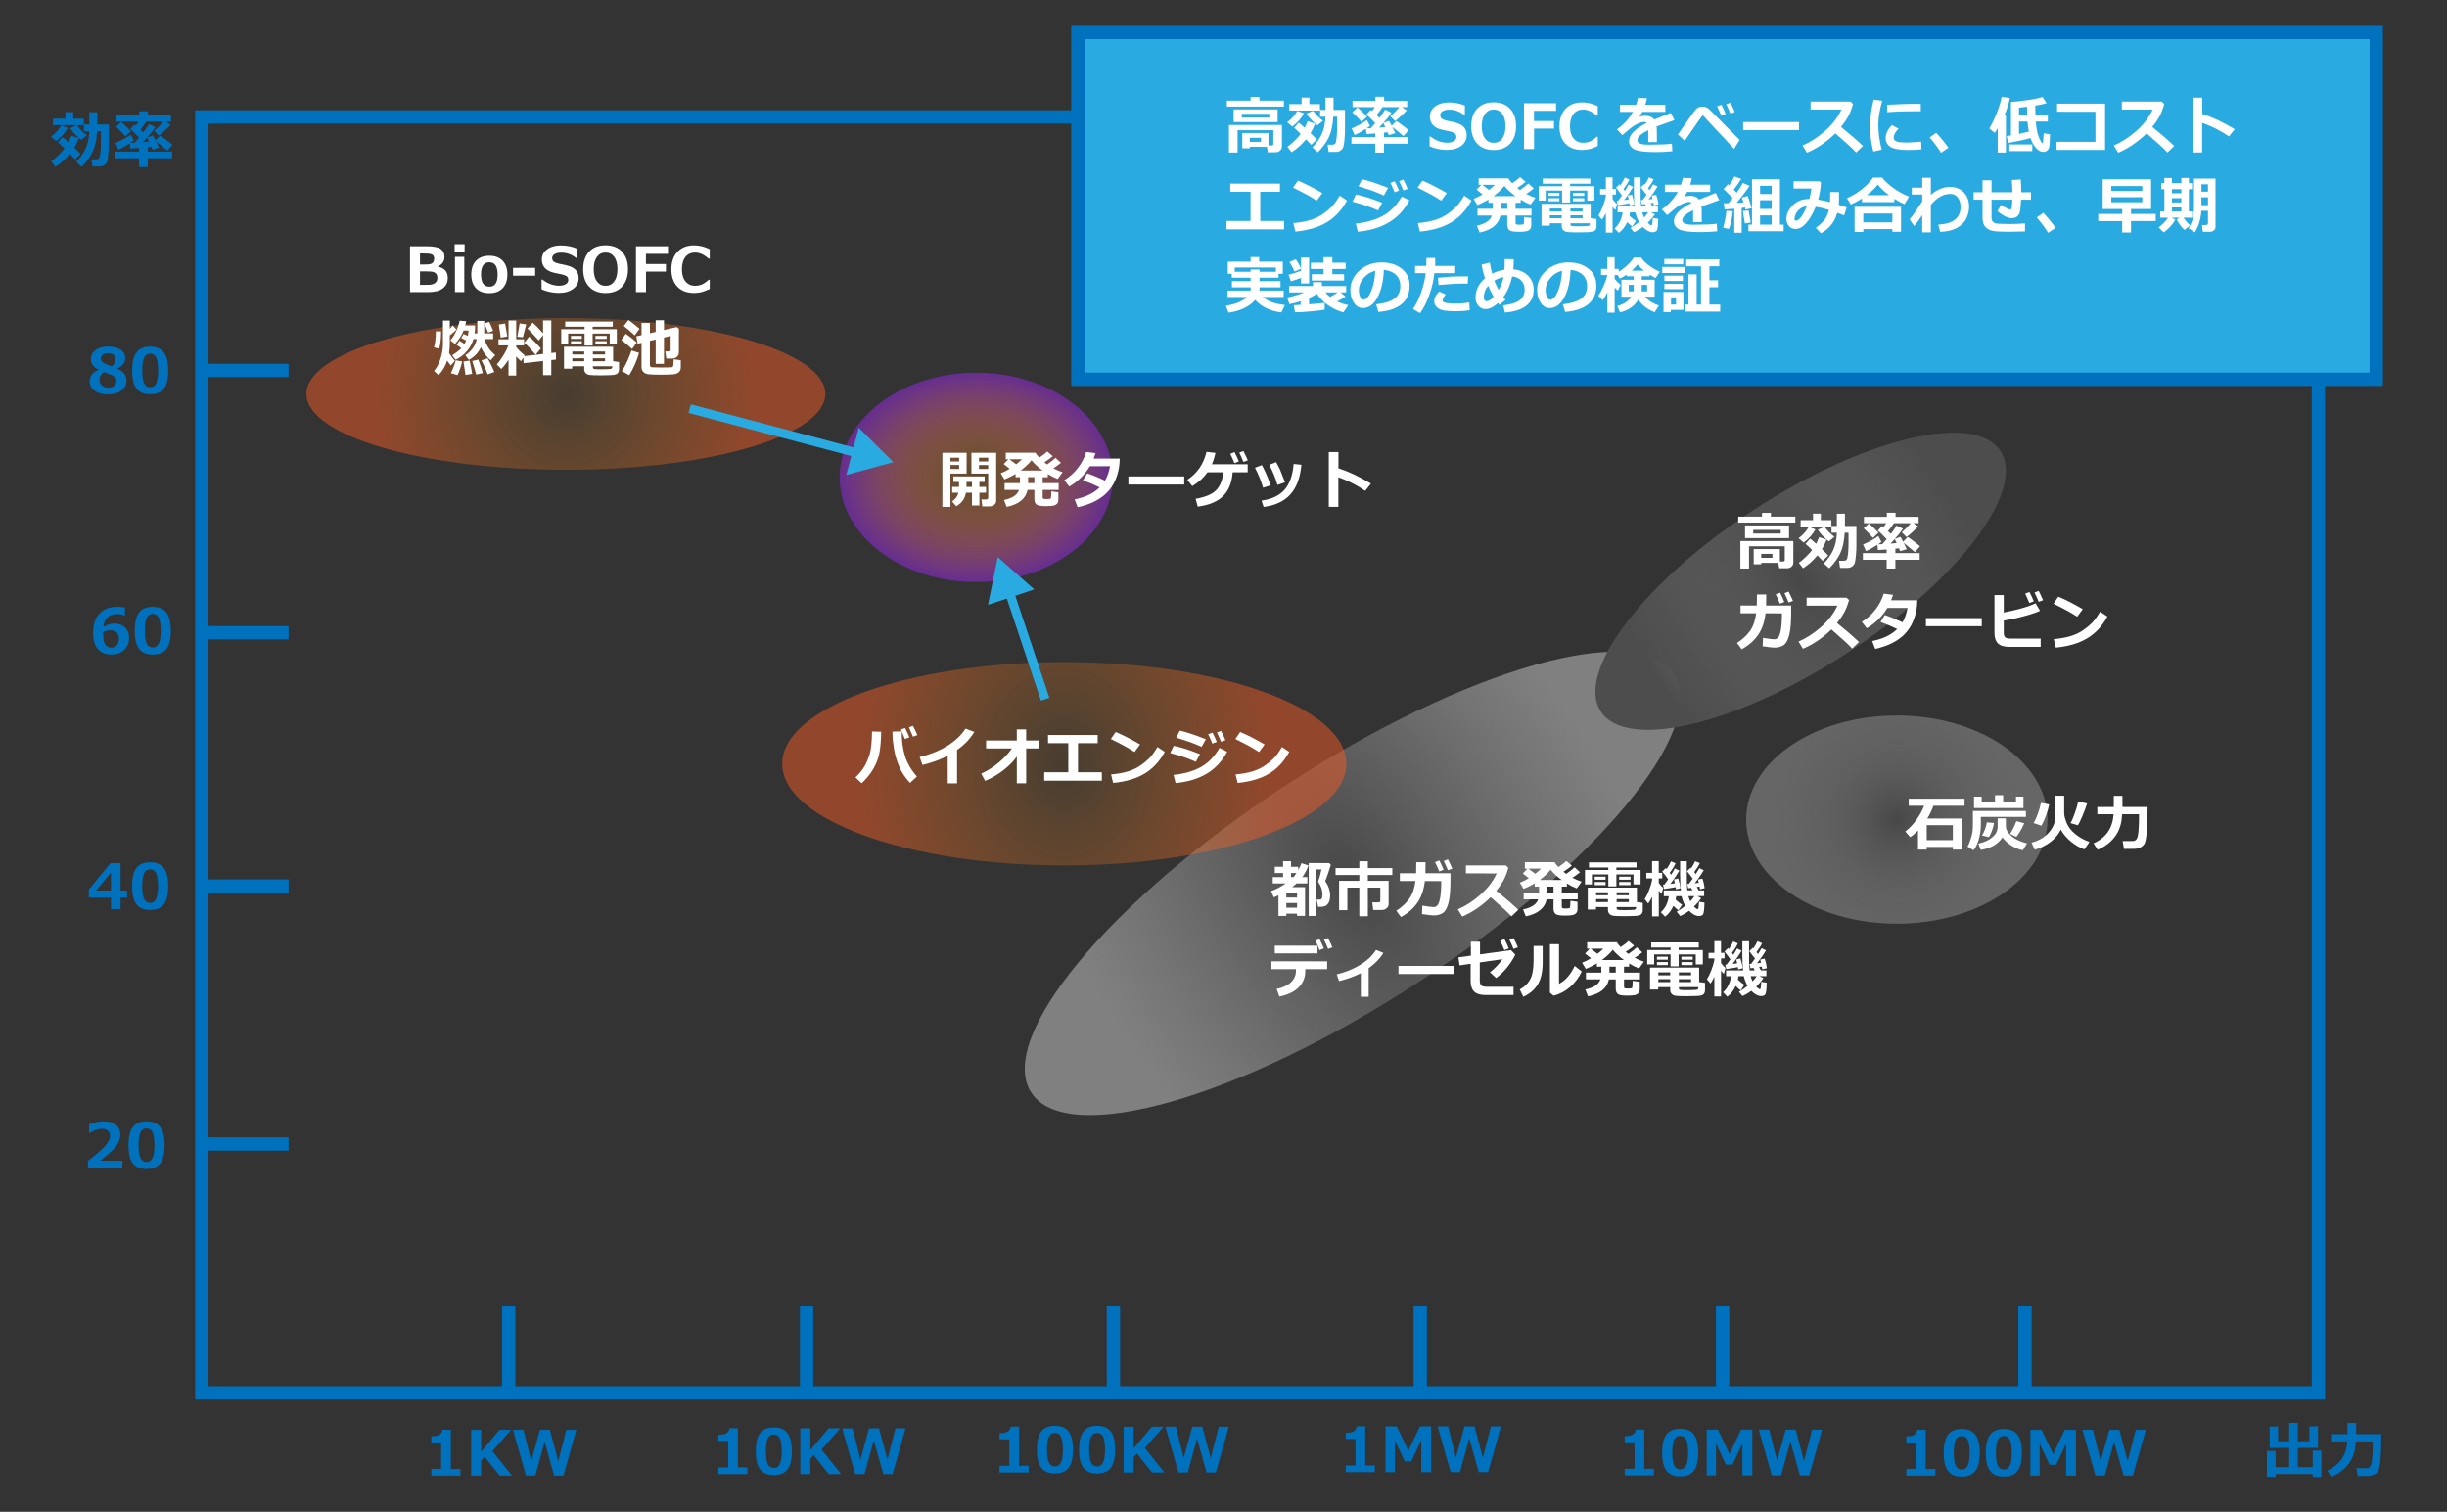 <?xml version="1.0" encoding="utf-8"?>
<!-- Generator: Adobe Illustrator 17.0.0, SVG Export Plug-In . SVG Version: 6.00 Build 0)  -->
<!DOCTYPE svg PUBLIC "-//W3C//DTD SVG 1.1//EN" "http://www.w3.org/Graphics/SVG/1.1/DTD/svg11.dtd">
<svg version="1.1" id="レイヤー_3" xmlns="http://www.w3.org/2000/svg" xmlns:xlink="http://www.w3.org/1999/xlink" x="0px"
	 y="0px" width="550.312px" height="340.045px" viewBox="0 0 550.312 340.045" enable-background="new 0 0 550.312 340.045"
	 xml:space="preserve">
<rect x="0" y="0" width="550.312" height="340.045" fill="#333333" stroke="none"/>
<radialGradient id="SVGID_1_" cx="337.487" cy="178.381" r="61.773" gradientTransform="matrix(0.838 -0.546 1.037 1.592 -163.579 98.925)" gradientUnits="userSpaceOnUse">
	<stop  offset="0" style="stop-color:#999999;stop-opacity:0.2"/>
	<stop  offset="0.474" style="stop-color:#8B8B8B;stop-opacity:0.58"/>
	<stop  offset="1" style="stop-color:#808080"/>
</radialGradient>
<path fill="url(#SVGID_1_)" d="M376.426,151.652c8.045,12.352-17.78,43.435-57.682,69.424s-78.771,37.045-86.817,24.693
	c-8.045-12.352,17.78-43.435,57.682-69.424S368.38,139.299,376.426,151.652z"/>
<path fill="#0071BC" d="M522.9,314.811h-479v-290h479V314.811z M46.9,311.811h473v-284h-473V311.811z"/>
<g>
	<path fill="#0071BC" d="M103.553,331.919h-6.556v-1.504h2.208v-5.961h-2.208v-1.381c0.875-0.009,1.494-0.131,1.855-0.365
		c0.363-0.235,0.573-0.605,0.633-1.111h1.907v8.818h2.16V331.919z"/>
	<path fill="#0071BC" d="M115.147,331.919h-2.789l-3.391-4.266l-0.766,0.868v3.397h-2.242v-10.302h2.256v4.895l4.108-4.895h2.625
		l-4.211,4.785L115.147,331.919z"/>
	<path fill="#0071BC" d="M129.619,321.618l-2.905,10.302h-2.092l-2.14-7.649l-2.085,7.649h-2.099l-2.926-10.302h2.352l1.757,7.041
		l1.935-7.041h2.249l1.887,7.062l1.805-7.062H129.619z"/>
</g>
<g>
	<g>
		<path fill="#0071BC" d="M168.107,331.575h-6.556v-1.504h2.208v-5.961h-2.208v-1.381c0.875-0.009,1.494-0.131,1.855-0.365
			c0.363-0.235,0.573-0.605,0.633-1.111h1.907v8.818h2.16V331.575z"/>
		<path fill="#0071BC" d="M174.027,331.793c-1.399,0-2.426-0.425-3.079-1.275c-0.654-0.85-0.981-2.213-0.981-4.091
			c0-1.859,0.328-3.218,0.984-4.074s1.682-1.285,3.076-1.285s2.42,0.427,3.076,1.282c0.656,0.854,0.984,2.211,0.984,4.07
			c0,1.892-0.326,3.26-0.978,4.105C176.459,331.37,175.43,331.793,174.027,331.793z M174.027,322.661c-0.638,0-1.095,0.3-1.37,0.898
			c-0.276,0.6-0.414,1.558-0.414,2.875c0,1.312,0.142,2.27,0.424,2.871s0.736,0.902,1.36,0.902s1.078-0.306,1.36-0.916
			s0.424-1.567,0.424-2.871c0-1.312-0.138-2.268-0.414-2.864C175.122,322.959,174.665,322.661,174.027,322.661z"/>
		<path fill="#0071BC" d="M189.175,331.575h-2.789l-3.391-4.266l-0.766,0.868v3.397h-2.242v-10.302h2.256v4.895l4.108-4.895h2.625
			l-4.211,4.785L189.175,331.575z"/>
		<path fill="#0071BC" d="M203.647,321.273l-2.905,10.302h-2.092l-2.14-7.649l-2.085,7.649h-2.099l-2.926-10.302h2.352l1.757,7.041
			l1.935-7.041h2.249l1.887,7.062l1.805-7.062H203.647z"/>
	</g>
</g>
<g>
	<g>
		<path fill="#0071BC" d="M231.333,331.214h-6.556v-1.504h2.208v-5.961h-2.208v-1.381c0.875-0.009,1.494-0.131,1.855-0.365
			c0.363-0.235,0.573-0.605,0.633-1.111h1.907v8.818h2.16V331.214z"/>
		<path fill="#0071BC" d="M237.252,331.433c-1.399,0-2.426-0.425-3.079-1.275c-0.654-0.85-0.981-2.213-0.981-4.091
			c0-1.859,0.328-3.218,0.984-4.074s1.682-1.285,3.076-1.285s2.42,0.427,3.076,1.282c0.656,0.854,0.984,2.211,0.984,4.07
			c0,1.892-0.326,3.26-0.978,4.105C239.684,331.01,238.656,331.433,237.252,331.433z M237.252,322.3c-0.638,0-1.095,0.3-1.37,0.898
			c-0.276,0.6-0.414,1.558-0.414,2.875c0,1.312,0.142,2.27,0.424,2.871s0.736,0.902,1.36,0.902s1.078-0.306,1.36-0.916
			s0.424-1.567,0.424-2.871c0-1.312-0.138-2.268-0.414-2.864C238.347,322.599,237.89,322.3,237.252,322.3z"/>
		<path fill="#0071BC" d="M246.727,331.433c-1.399,0-2.426-0.425-3.079-1.275c-0.654-0.85-0.981-2.213-0.981-4.091
			c0-1.859,0.328-3.218,0.984-4.074s1.682-1.285,3.076-1.285s2.42,0.427,3.076,1.282c0.656,0.854,0.984,2.211,0.984,4.07
			c0,1.892-0.326,3.26-0.978,4.105C249.159,331.01,248.13,331.433,246.727,331.433z M246.727,322.3c-0.638,0-1.095,0.3-1.37,0.898
			c-0.276,0.6-0.414,1.558-0.414,2.875c0,1.312,0.142,2.27,0.424,2.871s0.736,0.902,1.36,0.902s1.078-0.306,1.36-0.916
			s0.424-1.567,0.424-2.871c0-1.312-0.138-2.268-0.414-2.864C247.822,322.599,247.365,322.3,246.727,322.3z"/>
		<path fill="#0071BC" d="M261.876,331.214h-2.789l-3.391-4.266l-0.766,0.868v3.397h-2.242v-10.302h2.256v4.895l4.108-4.895h2.625
			l-4.211,4.785L261.876,331.214z"/>
		<path fill="#0071BC" d="M276.347,320.912l-2.905,10.302h-2.092l-2.14-7.649l-2.085,7.649h-2.099l-2.926-10.302h2.352l1.757,7.041
			l1.935-7.041h2.249l1.887,7.062l1.805-7.062H276.347z"/>
	</g>
</g>
<g>
	<g>
		<path fill="#0071BC" d="M309.193,331.14h-6.556v-1.504h2.208v-5.961h-2.208v-1.381c0.875-0.009,1.494-0.131,1.855-0.365
			c0.363-0.235,0.573-0.605,0.633-1.111h1.907v8.818h2.16V331.14z"/>
		<path fill="#0071BC" d="M321.86,331.14h-2.229v-7.239l-2.222,4.806h-1.497l-2.222-4.785v7.219h-2.092v-10.302h2.529l2.604,5.476
			l2.598-5.476h2.529V331.14z"/>
		<path fill="#0071BC" d="M337.562,320.838l-2.905,10.302h-2.092l-2.14-7.649l-2.085,7.649h-2.099l-2.926-10.302h2.352l1.757,7.041
			l1.935-7.041h2.249l1.887,7.062l1.805-7.062H337.562z"/>
	</g>
</g>
<g>
	<g>
		<path fill="#0071BC" d="M371.941,331.879h-6.556v-1.504h2.208v-5.961h-2.208v-1.381c0.875-0.009,1.494-0.131,1.855-0.365
			c0.363-0.235,0.573-0.605,0.633-1.111h1.907v8.818h2.16V331.879z"/>
		<path fill="#0071BC" d="M377.861,332.098c-1.399,0-2.426-0.425-3.079-1.275c-0.654-0.85-0.981-2.213-0.981-4.091
			c0-1.859,0.328-3.218,0.984-4.074s1.682-1.285,3.076-1.285s2.42,0.427,3.076,1.282c0.656,0.854,0.984,2.211,0.984,4.07
			c0,1.892-0.326,3.26-0.978,4.105C380.293,331.675,379.264,332.098,377.861,332.098z M377.861,322.965
			c-0.638,0-1.095,0.3-1.37,0.898c-0.276,0.6-0.414,1.558-0.414,2.875c0,1.312,0.142,2.27,0.424,2.871s0.736,0.902,1.36,0.902
			s1.078-0.306,1.36-0.916s0.424-1.567,0.424-2.871c0-1.312-0.138-2.268-0.414-2.864
			C378.956,323.264,378.499,322.965,377.861,322.965z"/>
		<path fill="#0071BC" d="M394.083,331.879h-2.229v-7.239l-2.222,4.806h-1.497l-2.222-4.785v7.219h-2.092v-10.302h2.529l2.604,5.476
			l2.598-5.476h2.529V331.879z"/>
		<path fill="#0071BC" d="M409.785,321.578l-2.905,10.302h-2.092l-2.14-7.649l-2.085,7.649h-2.099l-2.926-10.302h2.352l1.757,7.041
			l1.935-7.041h2.249l1.887,7.062l1.805-7.062H409.785z"/>
	</g>
</g>
<g>
	<g>
		<path fill="#0071BC" d="M435.254,331.923h-6.556v-1.504h2.208v-5.961h-2.208v-1.381c0.875-0.009,1.494-0.131,1.855-0.365
			c0.363-0.235,0.573-0.605,0.633-1.111h1.907v8.818h2.16V331.923z"/>
		<path fill="#0071BC" d="M441.174,332.142c-1.399,0-2.426-0.425-3.079-1.275c-0.654-0.85-0.981-2.213-0.981-4.091
			c0-1.859,0.328-3.218,0.984-4.074s1.682-1.285,3.076-1.285s2.42,0.427,3.076,1.282c0.656,0.854,0.984,2.211,0.984,4.07
			c0,1.892-0.326,3.26-0.978,4.105C443.606,331.719,442.578,332.142,441.174,332.142z M441.174,323.009
			c-0.638,0-1.095,0.3-1.37,0.898c-0.276,0.6-0.414,1.558-0.414,2.875c0,1.312,0.142,2.27,0.424,2.871s0.736,0.902,1.36,0.902
			s1.078-0.306,1.36-0.916s0.424-1.567,0.424-2.871c0-1.312-0.138-2.268-0.414-2.864
			C442.269,323.308,441.812,323.009,441.174,323.009z"/>
		<path fill="#0071BC" d="M450.649,332.142c-1.399,0-2.426-0.425-3.079-1.275c-0.654-0.85-0.981-2.213-0.981-4.091
			c0-1.859,0.328-3.218,0.984-4.074s1.682-1.285,3.076-1.285s2.42,0.427,3.076,1.282c0.656,0.854,0.984,2.211,0.984,4.07
			c0,1.892-0.326,3.26-0.978,4.105C453.081,331.719,452.052,332.142,450.649,332.142z M450.649,323.009
			c-0.638,0-1.095,0.3-1.37,0.898c-0.276,0.6-0.414,1.558-0.414,2.875c0,1.312,0.142,2.27,0.424,2.871s0.736,0.902,1.36,0.902
			s1.078-0.306,1.36-0.916s0.424-1.567,0.424-2.871c0-1.312-0.138-2.268-0.414-2.864
			C451.744,323.308,451.287,323.009,450.649,323.009z"/>
		<path fill="#0071BC" d="M466.871,331.923h-2.229v-7.239l-2.222,4.806h-1.497l-2.222-4.785v7.219h-2.092v-10.302h2.529l2.604,5.476
			l2.598-5.476h2.529V331.923z"/>
		<path fill="#0071BC" d="M482.573,321.621l-2.905,10.302h-2.092l-2.14-7.649l-2.085,7.649h-2.099l-2.926-10.302h2.352l1.757,7.041
			l1.935-7.041h2.249l1.887,7.062l1.805-7.062H482.573z"/>
	</g>
</g>
<rect x="112.9" y="293.811" fill="#0071BC" width="3" height="19"/>
<rect x="179.9" y="293.811" fill="#0071BC" width="3" height="19"/>
<rect x="248.9" y="293.811" fill="#0071BC" width="3" height="19"/>
<rect x="317.9" y="293.811" fill="#0071BC" width="3" height="19"/>
<rect x="385.9" y="293.811" fill="#0071BC" width="3" height="19"/>
<rect x="453.9" y="293.811" fill="#0071BC" width="3" height="19"/>
<g>
	<g>
		<path fill="#0071BC" d="M511.77,332.193h-1.962v-5.838h1.962v3.65h3.049v-4.327h-4.396v-4.812h1.907v3.315h2.488v-4.129h1.948
			v4.129h2.591v-3.356h1.941v4.854h-4.532v4.327h3.343v-3.712h1.962v5.913h-1.962v-0.649h-8.34V332.193z"/>
		<path fill="#0071BC" d="M529.81,324.222c-0.055,0.697-0.12,1.279-0.194,1.747c-0.076,0.467-0.234,1.006-0.476,1.616
			s-0.59,1.212-1.046,1.805s-0.997,1.123-1.623,1.593c-0.627,0.47-1.342,0.877-2.144,1.224l-0.943-1.442
			c2.794-1.235,4.298-3.416,4.512-6.542h-3.657v-1.634h3.698v-2.509h1.948v2.509h5.653v0.28c0,2.356-0.066,4.214-0.198,5.575
			c-0.132,1.359-0.324,2.205-0.578,2.535c-0.252,0.331-0.557,0.579-0.912,0.746c-0.355,0.166-0.712,0.257-1.07,0.273
			c-0.357,0.016-1.206,0.023-2.546,0.023l-0.308-1.777h2.324c0.483,0,0.819-0.274,1.008-0.824c0.189-0.549,0.307-1.828,0.353-3.838
			v-1.36H529.81z"/>
	</g>
</g>
<rect x="45.9" y="255.811" fill="#0071BC" width="19" height="3"/>
<rect x="45.9" y="197.811" fill="#0071BC" width="19" height="3"/>
<rect x="45.9" y="140.811" fill="#0071BC" width="19" height="3"/>
<rect x="45.9" y="81.811" fill="#0071BC" width="19" height="3"/>
<g>
	<g>
		<path fill="#0071BC" d="M22.154,83.202v-0.041c-1.14-0.547-1.709-1.36-1.709-2.44c0-0.812,0.355-1.477,1.066-1.996
			s1.646-0.779,2.803-0.779c1.185,0,2.124,0.238,2.816,0.714c0.692,0.477,1.039,1.109,1.039,1.897c0,1.03-0.604,1.81-1.812,2.338
			v0.041c1.386,0.542,2.078,1.434,2.078,2.673c0,0.921-0.379,1.668-1.139,2.242c-0.758,0.574-1.76,0.861-3.004,0.861
			c-1.28,0-2.289-0.274-3.025-0.823c-0.735-0.55-1.104-1.277-1.104-2.185C20.165,84.582,20.828,83.748,22.154,83.202z
			 M23.364,83.694c-0.643,0.479-0.964,1.062-0.964,1.75c0,0.528,0.187,0.954,0.561,1.274c0.374,0.322,0.853,0.482,1.436,0.482
			c0.506,0,0.93-0.131,1.271-0.393c0.342-0.263,0.513-0.617,0.513-1.063c0-0.241-0.04-0.45-0.119-0.626
			c-0.08-0.175-0.232-0.334-0.459-0.479c-0.225-0.143-0.432-0.256-0.618-0.338S24.257,84.017,23.364,83.694z M25.968,80.761
			c0-0.396-0.152-0.714-0.458-0.95c-0.306-0.237-0.704-0.355-1.196-0.355c-0.465,0-0.853,0.106-1.162,0.321
			c-0.31,0.214-0.465,0.497-0.465,0.848c0,0.347,0.166,0.651,0.499,0.916s0.996,0.547,1.989,0.848
			C25.704,81.923,25.968,81.381,25.968,80.761z"/>
		<path fill="#0071BC" d="M33.775,88.691c-1.399,0-2.426-0.425-3.079-1.275c-0.654-0.85-0.981-2.213-0.981-4.091
			c0-1.859,0.328-3.217,0.984-4.074s1.682-1.285,3.076-1.285s2.42,0.427,3.076,1.281c0.656,0.855,0.984,2.212,0.984,4.071
			c0,1.892-0.326,3.26-0.978,4.105C36.207,88.268,35.178,88.691,33.775,88.691z M33.775,79.558c-0.638,0-1.095,0.3-1.37,0.899
			c-0.276,0.599-0.414,1.557-0.414,2.874c0,1.312,0.142,2.27,0.424,2.871s0.736,0.902,1.36,0.902s1.078-0.306,1.36-0.916
			s0.424-1.567,0.424-2.871c0-1.312-0.138-2.268-0.414-2.864C34.87,79.856,34.413,79.558,33.775,79.558z"/>
	</g>
</g>
<g>
	<g>
		<path fill="#0071BC" d="M28.102,136.67v1.764h-0.198c-0.433-0.21-0.955-0.314-1.565-0.314c-1.864,0-2.903,0.976-3.117,2.926
			c0.902-0.538,1.718-0.807,2.447-0.807c1.007,0,1.819,0.289,2.438,0.868c0.617,0.579,0.926,1.39,0.926,2.434
			c0,1.085-0.37,1.97-1.111,2.655c-0.74,0.687-1.691,1.029-2.854,1.029c-1.335,0-2.357-0.411-3.066-1.234
			c-0.708-0.822-1.062-2.011-1.062-3.564c0-1.909,0.469-3.375,1.404-4.396c0.938-1.021,2.296-1.531,4.078-1.531
			C27.049,136.499,27.61,136.556,28.102,136.67z M23.214,142.16l-0.007,0.28c-0.005,0.15-0.007,0.271-0.007,0.362
			c0,1.923,0.624,2.885,1.873,2.885c0.501,0,0.905-0.178,1.214-0.533c0.307-0.355,0.461-0.854,0.461-1.497
			c0-1.253-0.654-1.88-1.962-1.88C24.276,141.777,23.752,141.905,23.214,142.16z"/>
		<path fill="#0071BC" d="M34.357,147.225c-1.399,0-2.426-0.425-3.079-1.275c-0.654-0.85-0.981-2.213-0.981-4.091
			c0-1.859,0.328-3.218,0.984-4.074s1.682-1.285,3.076-1.285s2.42,0.427,3.076,1.282c0.656,0.854,0.984,2.211,0.984,4.07
			c0,1.892-0.326,3.26-0.978,4.105C36.789,146.802,35.76,147.225,34.357,147.225z M34.357,138.092c-0.638,0-1.095,0.3-1.37,0.898
			c-0.276,0.6-0.414,1.558-0.414,2.875c0,1.312,0.142,2.27,0.424,2.871s0.736,0.902,1.36,0.902s1.078-0.306,1.36-0.916
			s0.424-1.567,0.424-2.871c0-1.312-0.138-2.268-0.414-2.864C35.452,138.391,34.995,138.092,34.357,138.092z"/>
	</g>
</g>
<g>
	<g>
		<path fill="#0071BC" d="M28.579,201.895h-1.463v2.584h-2.16v-2.584h-4.977v-1.812l4.881-5.927h2.256v6.152h1.463V201.895z
			 M24.956,200.309v-4.04l-3.336,4.04H24.956z"/>
		<path fill="#0071BC" d="M33.767,204.677c-1.399,0-2.426-0.425-3.079-1.275c-0.654-0.85-0.981-2.213-0.981-4.091
			c0-1.859,0.328-3.218,0.984-4.074s1.682-1.285,3.076-1.285s2.42,0.427,3.076,1.282c0.656,0.854,0.984,2.211,0.984,4.07
			c0,1.892-0.326,3.26-0.978,4.105C36.199,204.254,35.17,204.677,33.767,204.677z M33.767,195.544c-0.638,0-1.095,0.3-1.37,0.898
			c-0.276,0.6-0.414,1.558-0.414,2.875c0,1.312,0.142,2.27,0.424,2.871s0.736,0.902,1.36,0.902s1.078-0.306,1.36-0.916
			s0.424-1.567,0.424-2.871c0-1.312-0.138-2.268-0.414-2.864C34.862,195.843,34.405,195.544,33.767,195.544z"/>
	</g>
</g>
<g>
	<g>
		<path fill="#0071BC" d="M27.535,262.728h-7.766v-1.62c1.964-1.495,3.284-2.647,3.962-3.459c0.676-0.812,1.015-1.531,1.015-2.16
			c0-0.501-0.163-0.89-0.489-1.165c-0.325-0.276-0.773-0.414-1.343-0.414c-0.866,0-1.769,0.308-2.707,0.923h-0.171v-1.962
			c1.13-0.433,2.208-0.649,3.233-0.649c1.217,0,2.154,0.266,2.813,0.796c0.658,0.531,0.987,1.275,0.987,2.232
			c0,0.738-0.268,1.519-0.804,2.342c-0.535,0.822-1.78,1.98-3.735,3.476h5.004V262.728z"/>
		<path fill="#0071BC" d="M32.949,262.947c-1.399,0-2.426-0.425-3.079-1.275c-0.654-0.85-0.981-2.213-0.981-4.091
			c0-1.859,0.328-3.218,0.984-4.074s1.682-1.285,3.076-1.285c1.395,0,2.42,0.427,3.076,1.282c0.656,0.854,0.984,2.211,0.984,4.07
			c0,1.892-0.326,3.26-0.978,4.105C35.38,262.524,34.352,262.947,32.949,262.947z M32.949,253.814c-0.638,0-1.095,0.3-1.37,0.898
			c-0.276,0.6-0.414,1.558-0.414,2.875c0,1.312,0.142,2.27,0.424,2.871s0.736,0.902,1.36,0.902s1.078-0.306,1.36-0.916
			s0.424-1.567,0.424-2.871c0-1.312-0.138-2.268-0.414-2.864C34.043,254.113,33.586,253.814,32.949,253.814z"/>
	</g>
</g>
<g>
	<g>
		<path fill="#0071BC" d="M15.244,28.784c-0.634,1.148-1.511,2.133-2.632,2.953l-1.135-0.978c0.989-0.748,1.75-1.597,2.283-2.55
			L15.244,28.784z M17.766,31.094c-0.388,0.93-0.736,1.638-1.046,2.126c0.711,0.679,1.181,1.155,1.408,1.429l-1.244,1.203
			c-0.282-0.314-0.672-0.729-1.169-1.244c-0.971,1.18-2.056,2.151-3.254,2.912l-0.937-1.23c0.47-0.328,0.999-0.776,1.589-1.343
			c0.591-0.567,1.057-1.083,1.398-1.548c-0.72-0.711-1.212-1.167-1.477-1.367l1.046-1.176c0.224,0.16,0.67,0.544,1.34,1.155
			c0.191-0.36,0.412-0.861,0.663-1.504L17.766,31.094z M18.846,28.141h-6.918v-1.442h2.789v-1.47h1.75v1.47h2.379V28.141z
			 M19.537,30.431l-1.251,1.032c-0.401-0.278-0.856-0.683-1.367-1.213s-0.884-1.004-1.121-1.418l1.524-0.636
			C17.905,29.034,18.643,29.779,19.537,30.431z M21.834,29.522c-0.101,1.887-0.426,3.414-0.978,4.58s-1.381,2.311-2.488,3.432
			l-1.23-1.107c0.925-0.957,1.631-1.959,2.115-3.008c0.486-1.048,0.763-2.347,0.831-3.896h-1.21v-1.524h1.203v-2.755h1.818v2.755
			h2.577v4.341c0,0.789-0.04,1.589-0.12,2.403c-0.079,0.813-0.173,1.365-0.279,1.654c-0.107,0.29-0.309,0.536-0.602,0.738
			c-0.295,0.203-0.642,0.304-1.043,0.304h-1.641l-0.219-1.613h1.087c0.246,0,0.443-0.072,0.591-0.215
			c0.148-0.144,0.262-0.58,0.339-1.309s0.116-1.522,0.116-2.379l-0.007-2.399H21.834z"/>
		<path fill="#0071BC" d="M30.085,31.586c-0.114,0.114-0.36,0.296-0.738,0.547c0.355-0.009,0.668-0.021,0.937-0.034
			c0.319-0.342,0.651-0.72,0.998-1.135c-0.948-1.002-1.613-1.65-1.996-1.941l0.984-1.012c0.046,0.037,0.144,0.121,0.294,0.253
			c0.232-0.305,0.442-0.604,0.629-0.896h-5.024v-1.415h5.147v-0.923h1.962v0.923h5.182v1.415h-1.189l1.094,0.718
			c-0.228,0.269-0.645,0.683-1.251,1.241s-1.066,0.947-1.381,1.166l-1.053-1.08c0.72-0.597,1.39-1.278,2.01-2.044h-3.773
			c-0.405,0.611-0.856,1.21-1.354,1.798l0.663,0.615c0.552-0.725,0.978-1.347,1.278-1.866l1.429,0.711
			c-0.347,0.547-0.962,1.319-1.846,2.317l1.271-0.492c0.109,0.146,0.316,0.515,0.622,1.107l1.032-1.08
			c0.2,0.114,0.665,0.445,1.395,0.995s1.188,0.913,1.374,1.09l-1.148,1.312l-2.536-2.092c0.265,0.515,0.499,0.994,0.704,1.436
			l-1.483,0.451c-0.041-0.114-0.13-0.333-0.267-0.656c-0.237,0.032-0.508,0.064-0.813,0.096v0.991h5.462v1.497h-5.462v1.989h-1.962
			v-1.989h-5.346v-1.497h5.346v-0.813c-0.684,0.05-1.34,0.093-1.969,0.13l-0.109-1.183c-1.044,0.67-1.9,1.139-2.57,1.408
			l-0.656-1.49c0.451-0.155,1.064-0.448,1.839-0.878s1.311-0.767,1.606-1.008L30.085,31.586z M29.442,29.508l-1.244,1.176
			c-0.542-0.661-1.237-1.383-2.085-2.167l1.176-1.066c0.164,0.123,0.515,0.441,1.053,0.954S29.246,29.285,29.442,29.508z
			 M32.149,31.976c0.442-0.037,0.904-0.084,1.388-0.144c-0.15-0.324-0.303-0.618-0.458-0.882
			C32.737,31.338,32.427,31.68,32.149,31.976z"/>
	</g>
</g>
<g>
	<rect x="241.9" y="7.811" fill="#29ABE2" width="292" height="78"/>
	<path fill="#0071BC" d="M535.9,86.811h-295v-81h295V86.811z M243.9,83.811h289v-75h-289V83.811z"/>
</g>
<g>
	<path fill="#FFFFFF" d="M288.744,23.974h-12.838v-1.333h5.346v-0.854h2.003v0.854h5.489V23.974z M284.929,33.032l-3.855-0.014
		v0.335h-1.695v-3.432h5.893v2.789h0.711c0.255,0,0.383-0.114,0.383-0.342v-3.076h-8.039v5.024h-1.941v-6.2h11.908v4.785
		c0,0.41-0.137,0.737-0.41,0.981s-0.627,0.366-1.06,0.366h-1.709L284.929,33.032z M287.329,27.461h-9.898v-2.844h9.898V27.461z
		 M285.456,26.435v-0.827h-6.18v0.827H285.456z M283.589,31.897v-0.896h-2.516v0.896H283.589z"/>
	<path fill="#FFFFFF" d="M293.249,25.513c-0.634,1.148-1.511,2.133-2.632,2.953l-1.135-0.978c0.989-0.748,1.75-1.597,2.283-2.55
		L293.249,25.513z M295.771,27.823c-0.388,0.93-0.736,1.638-1.046,2.126c0.711,0.679,1.181,1.155,1.408,1.429l-1.244,1.203
		c-0.282-0.314-0.672-0.729-1.169-1.244c-0.971,1.18-2.056,2.151-3.254,2.912l-0.937-1.23c0.47-0.328,0.999-0.776,1.589-1.343
		c0.591-0.567,1.057-1.083,1.398-1.548c-0.72-0.711-1.212-1.167-1.477-1.367l1.046-1.176c0.224,0.16,0.67,0.544,1.34,1.155
		c0.191-0.36,0.412-0.861,0.663-1.504L295.771,27.823z M296.851,24.87h-6.918v-1.442h2.789v-1.47h1.75v1.47h2.379V24.87z
		 M297.542,27.16l-1.251,1.032c-0.401-0.278-0.856-0.683-1.367-1.213s-0.884-1.004-1.121-1.418l1.524-0.636
		C295.91,25.763,296.648,26.508,297.542,27.16z M299.838,26.251c-0.101,1.887-0.426,3.414-0.978,4.58s-1.381,2.311-2.488,3.432
		l-1.23-1.107c0.925-0.957,1.631-1.959,2.115-3.008c0.486-1.048,0.763-2.347,0.831-3.896h-1.21v-1.524h1.203v-2.755h1.818v2.755
		h2.577v4.341c0,0.789-0.04,1.589-0.12,2.403c-0.079,0.813-0.173,1.365-0.279,1.654c-0.107,0.29-0.309,0.536-0.602,0.738
		c-0.295,0.203-0.642,0.304-1.043,0.304h-1.641l-0.219-1.613h1.087c0.246,0,0.443-0.072,0.591-0.215
		c0.148-0.144,0.262-0.58,0.339-1.309s0.116-1.522,0.116-2.379l-0.007-2.399H299.838z"/>
	<path fill="#FFFFFF" d="M308.089,28.315c-0.114,0.114-0.36,0.296-0.738,0.547c0.355-0.009,0.668-0.021,0.937-0.034
		c0.319-0.342,0.651-0.72,0.998-1.135c-0.948-1.002-1.613-1.65-1.996-1.941l0.984-1.012c0.046,0.037,0.144,0.121,0.294,0.253
		c0.232-0.305,0.442-0.604,0.629-0.896h-5.024v-1.415h5.147V21.76h1.962v0.923h5.182v1.415h-1.189l1.094,0.718
		c-0.228,0.269-0.645,0.683-1.251,1.241s-1.066,0.947-1.381,1.166l-1.053-1.08c0.72-0.597,1.39-1.278,2.01-2.044h-3.773
		c-0.405,0.611-0.856,1.21-1.354,1.798l0.663,0.615c0.552-0.725,0.978-1.347,1.278-1.866l1.429,0.711
		c-0.347,0.547-0.962,1.319-1.846,2.317l1.271-0.492c0.109,0.146,0.316,0.515,0.622,1.107l1.032-1.08
		c0.2,0.114,0.665,0.445,1.395,0.995s1.188,0.913,1.374,1.09l-1.148,1.312l-2.536-2.092c0.265,0.515,0.499,0.994,0.704,1.436
		l-1.483,0.451c-0.041-0.114-0.13-0.333-0.267-0.656c-0.237,0.032-0.508,0.064-0.813,0.096v0.991h5.462v1.497h-5.462v1.989h-1.962
		v-1.989h-5.346v-1.497h5.346v-0.813c-0.684,0.05-1.34,0.093-1.969,0.13l-0.109-1.183c-1.044,0.67-1.9,1.139-2.57,1.408l-0.656-1.49
		c0.451-0.155,1.064-0.448,1.839-0.878s1.311-0.767,1.606-1.008L308.089,28.315z M307.447,26.237l-1.244,1.176
		c-0.542-0.661-1.237-1.383-2.085-2.167l1.176-1.066c0.164,0.123,0.515,0.441,1.053,0.954S307.251,26.014,307.447,26.237z
		 M310.154,28.705c0.442-0.037,0.904-0.084,1.388-0.144c-0.15-0.324-0.303-0.618-0.458-0.882
		C310.742,28.067,310.432,28.409,310.154,28.705z"/>
	<path fill="#FFFFFF" d="M321.508,32.916v-2.181h0.232c0.511,0.419,1.097,0.752,1.761,0.998c0.662,0.246,1.3,0.369,1.91,0.369
		c0.634,0,1.144-0.114,1.531-0.342s0.581-0.544,0.581-0.95c0-0.314-0.093-0.565-0.276-0.752c-0.186-0.187-0.535-0.342-1.05-0.465
		c-0.369-0.068-0.999-0.203-1.89-0.403c-0.892-0.201-1.57-0.553-2.037-1.056c-0.468-0.503-0.701-1.147-0.701-1.931
		c0-0.934,0.398-1.694,1.196-2.28s1.823-0.878,3.076-0.878c1.276,0,2.475,0.232,3.596,0.697v2.085h-0.226
		c-0.957-0.775-2.056-1.162-3.295-1.162c-0.588,0-1.072,0.109-1.453,0.328c-0.38,0.219-0.57,0.517-0.57,0.896
		c0,0.324,0.108,0.581,0.324,0.772c0.217,0.191,0.587,0.349,1.111,0.472c0.524,0.096,1.108,0.222,1.754,0.379
		c0.645,0.157,1.125,0.334,1.441,0.53c0.317,0.196,0.57,0.409,0.76,0.639c0.188,0.23,0.33,0.486,0.424,0.769
		c0.093,0.283,0.14,0.595,0.14,0.937c0,1.002-0.409,1.809-1.228,2.42c-0.817,0.611-1.901,0.916-3.25,0.916
		C324.058,33.723,322.771,33.453,321.508,32.916z"/>
	<path fill="#FFFFFF" d="M335.905,33.75c-1.567,0-2.799-0.478-3.695-1.432c-0.895-0.955-1.343-2.264-1.343-3.927
		c0-1.672,0.445-2.986,1.337-3.941c0.891-0.955,2.124-1.432,3.701-1.432c1.572,0,2.807,0.479,3.701,1.436
		c0.896,0.957,1.344,2.27,1.344,3.938c0,1.654-0.445,2.961-1.336,3.92C338.722,33.27,337.486,33.75,335.905,33.75z M335.912,24.644
		c-0.815,0-1.465,0.326-1.948,0.978s-0.725,1.575-0.725,2.769c0,1.189,0.241,2.109,0.725,2.758s1.133,0.974,1.948,0.974
		c0.812,0,1.458-0.327,1.941-0.981s0.725-1.573,0.725-2.758c0-1.189-0.24-2.11-0.722-2.762
		C337.376,24.97,336.727,24.644,335.912,24.644z"/>
	<path fill="#FFFFFF" d="M349.946,24.938h-4.963v2.29h4.498v1.702h-4.484v4.601h-2.256V23.229h7.205V24.938z"/>
	<path fill="#FFFFFF" d="M359.332,32.841c-0.866,0.396-1.554,0.645-2.064,0.745s-1.003,0.15-1.477,0.15
		c-1.577,0-2.818-0.469-3.726-1.408s-1.36-2.249-1.36-3.931c0-1.65,0.459-2.957,1.378-3.92c0.918-0.964,2.156-1.446,3.715-1.446
		c1.208,0,2.386,0.29,3.534,0.868v2.112h-0.239c-1.071-0.912-2.085-1.367-3.042-1.367c-0.916,0-1.641,0.327-2.174,0.981
		s-0.8,1.58-0.8,2.779c0,1.189,0.271,2.106,0.813,2.751s1.267,0.967,2.174,0.967c0.474,0,0.937-0.083,1.388-0.25
		s1.005-0.537,1.661-1.111h0.219V32.841z"/>
	<path fill="#FFFFFF" d="M372.621,31.966h-1.948l0.007-2.687c-1.627,0.797-2.44,1.542-2.44,2.235c0,0.688,0.784,1.032,2.352,1.032
		l0.759-0.007c2.087,0,3.637-0.075,4.648-0.226l0.096,1.709c-1.28,0.123-2.536,0.185-3.767,0.185c-2.365,0-3.951-0.202-4.758-0.605
		s-1.21-1.026-1.21-1.87c0-1.385,1.324-2.746,3.972-4.081c-0.118-0.15-0.296-0.226-0.533-0.226c-0.429,0-0.963,0.153-1.603,0.458
		c-0.641,0.305-1.362,0.809-2.164,1.511c-0.556,0.492-0.955,0.825-1.196,0.998l-1.189-1.285c1.586-1.176,2.784-2.488,3.596-3.938
		h-2.919v-1.62h3.63c0.191-0.551,0.335-1.069,0.431-1.552l2.01,0.109c-0.128,0.565-0.258,1.046-0.39,1.442h4.512v1.62h-5.168
		c-0.118,0.237-0.337,0.602-0.656,1.094c0.456-0.15,0.894-0.226,1.312-0.226c0.93,0,1.6,0.287,2.01,0.861
		c0.593-0.255,1.841-0.756,3.746-1.504l0.8,1.627c-0.897,0.305-2.237,0.784-4.02,1.436c0.046,0.342,0.068,0.708,0.068,1.101
		L372.621,31.966z"/>
	<path fill="#FFFFFF" d="M391.228,31.46l-1.244,2.044c-1.49-1.636-2.708-2.946-3.654-3.931c-0.945-0.984-1.589-1.674-1.931-2.068
		s-0.8-0.896-1.374-1.507c-0.027-0.014-0.063-0.021-0.109-0.021c-0.027,0-0.048,0.007-0.062,0.021
		c-0.405,0.52-1.019,1.385-1.839,2.598l-2.133,3.076l-1.531-1.415c2.315-3.354,3.658-5.239,4.029-5.653
		c0.372-0.415,0.867-0.622,1.487-0.622c0.251,0,0.49,0.038,0.718,0.113s0.425,0.175,0.592,0.301
		c0.166,0.125,0.565,0.509,1.199,1.152l2.249,2.297C388.427,28.627,389.628,29.833,391.228,31.46z M388.09,25.649l-0.991,0.376
		c-0.351-0.866-0.665-1.565-0.943-2.099l0.971-0.376C387.491,24.244,387.812,24.943,388.09,25.649z M390.134,25.191l-0.978,0.362
		c-0.319-0.797-0.631-1.497-0.937-2.099l0.937-0.355C389.494,23.746,389.82,24.444,390.134,25.191z"/>
	<path fill="#FFFFFF" d="M404.579,29.272h-12.558v-1.818h12.558V29.272z"/>
	<path fill="#FFFFFF" d="M418.975,32.834l-1.538,1.47c-0.807-0.879-2.365-2.313-4.676-4.3c-2.023,1.955-4.156,3.402-6.398,4.341
		l-0.998-1.613c1.741-0.743,3.438-1.841,5.09-3.295c1.651-1.454,2.872-3.049,3.66-4.785l-6.925-0.007v-1.791h8.982l0.561,0.54
		c-0.328,1.162-0.7,2.113-1.118,2.854c-0.416,0.741-0.944,1.507-1.582,2.3C416.001,30.147,417.649,31.576,418.975,32.834z"/>
	<path fill="#FFFFFF" d="M423.289,22.669c-0.579,2.092-0.868,3.853-0.868,5.284c0,1.964,0.255,3.867,0.766,5.708l-1.887,0.431
		c-0.492-1.9-0.738-3.762-0.738-5.585c0-1.932,0.269-3.967,0.807-6.104L423.289,22.669z M432.121,33.586
		c-1.116,0.105-2.071,0.157-2.864,0.157c-2.001,0-3.365-0.231-4.095-0.694s-1.094-1.122-1.094-1.979
		c0-0.989,0.467-1.964,1.401-2.926l1.511,0.807c-0.733,0.684-1.101,1.37-1.101,2.058c0,0.324,0.191,0.58,0.574,0.769
		s1.176,0.284,2.379,0.284c0.61,0,1.684-0.066,3.22-0.198L432.121,33.586z M431.97,25.02l-0.574-0.007
		c-0.597-0.009-1.588,0.002-2.974,0.034s-2.728,0.093-4.026,0.185v-1.668c3.081-0.15,5.214-0.226,6.398-0.226
		c0.474,0,0.866,0.014,1.176,0.041V25.02z"/>
	<path fill="#FFFFFF" d="M438.191,33.237l-1.668,1.121c-0.697-1.121-1.552-2.27-2.563-3.445l1.47-1.053
		C436.491,31.009,437.412,32.134,438.191,33.237z"/>
	<path fill="#FFFFFF" d="M451.118,34.304h-1.846v-5.469c-0.191,0.324-0.415,0.677-0.67,1.06l-1.237-1.012
		c0.47-0.715,1-1.791,1.593-3.227s0.991-2.73,1.196-3.883l1.859,0.267c-0.251,1.258-0.67,2.563-1.258,3.917h0.362V34.304z
		 M456.634,31.036c-1.012,0.328-2.678,0.704-4.997,1.128l-0.349-1.545l0.964-0.164v-7.52c1.08-0.073,2.372-0.22,3.876-0.441
		s2.582-0.448,3.233-0.68l0.882,1.401c-0.487,0.168-1.331,0.351-2.529,0.547v0.232c0,0.547,0.014,1.18,0.041,1.9l2.789-0.007v1.456
		h-2.714c0.114,1.527,0.348,2.711,0.7,3.555c0.354,0.843,0.599,1.265,0.735,1.265c0.114,0,0.183-0.084,0.205-0.253
		s0.07-0.813,0.144-1.935l1.415,0.253c-0.041,1.645-0.099,2.614-0.175,2.905c-0.074,0.292-0.236,0.538-0.484,0.738
		c-0.249,0.201-0.542,0.301-0.879,0.301c-0.574,0.004-1.129-0.309-1.664-0.94C457.292,32.602,456.894,31.87,456.634,31.036z
		 M457.044,33.982h-5.154v-1.497h5.154V33.982z M455.862,24.022c-0.733,0.091-1.335,0.157-1.805,0.198v1.682l1.839-0.007
		C455.877,25.262,455.867,24.638,455.862,24.022z M454.057,30.113c0.902-0.187,1.641-0.355,2.215-0.506
		c-0.128-0.643-0.228-1.397-0.301-2.263h-1.914V30.113z"/>
	<path fill="#FFFFFF" d="M473.41,33.729H462.5v-1.832h8.75v-6.754l-8.634-0.014v-1.805h10.794V33.729z"/>
	<path fill="#FFFFFF" d="M488.975,32.834l-1.538,1.47c-0.807-0.879-2.365-2.313-4.676-4.3c-2.023,1.955-4.156,3.402-6.398,4.341
		l-0.998-1.613c1.741-0.743,3.438-1.841,5.09-3.295c1.651-1.454,2.872-3.049,3.66-4.785l-6.925-0.007v-1.791h8.982l0.561,0.54
		c-0.328,1.162-0.7,2.113-1.118,2.854c-0.416,0.741-0.944,1.507-1.582,2.3C486.001,30.147,487.649,31.576,488.975,32.834z"/>
	<path fill="#FFFFFF" d="M502.572,29.067l-1.292,1.62c-1.941-1.317-3.953-2.333-6.036-3.049v6.665h-2.153V21.972h2.174v3.65
		C497.57,26.365,500.006,27.513,502.572,29.067z"/>
	<path fill="#FFFFFF" d="M288.785,51.586h-12.961v-1.887h5.414v-6.556h-4.56v-1.832h11.17v1.832h-4.423v6.556h5.359V51.586z"/>
	<path fill="#FFFFFF" d="M297.384,43.437l-1.251,1.695c-0.675-0.433-1.272-0.797-1.794-1.094c-0.522-0.296-1.701-0.907-3.538-1.832
		l1.08-1.565C293.312,41.211,295.147,42.143,297.384,43.437z M302.928,45.105c-1.157,2.138-2.668,3.767-4.532,4.888
		s-4.223,1.82-7.075,2.099l-0.465-1.914c1.559-0.142,2.857-0.378,3.896-0.711s1.949-0.77,2.731-1.309
		c0.781-0.541,1.446-1.09,1.996-1.648c0.549-0.558,1.151-1.391,1.808-2.498L302.928,45.105z"/>
	<path fill="#FFFFFF" d="M310.851,45.611l-0.93,1.723c-1.012-0.442-1.845-0.774-2.498-0.998c-0.654-0.224-1.742-0.549-3.265-0.978
		l0.779-1.613c0.952,0.196,1.819,0.418,2.601,0.667C308.321,44.66,309.424,45.06,310.851,45.611z M316.969,45.078
		c-1.157,2.155-2.704,3.806-4.638,4.949c-1.936,1.144-4.258,1.841-6.97,2.092l-0.451-1.832c2.333-0.241,4.34-0.809,6.019-1.702
		c1.68-0.894,3.123-2.352,4.331-4.375L316.969,45.078z M312.177,42.262l-0.964,1.709c-0.497-0.223-1.01-0.444-1.538-0.663
		s-0.959-0.38-1.292-0.485l-2.871-0.923l0.8-1.579C307.766,40.644,309.721,41.291,312.177,42.262z M314.631,42.863l-0.998,0.383
		c-0.364-0.907-0.677-1.606-0.937-2.099l0.964-0.383C314.043,41.498,314.367,42.198,314.631,42.863z M316.573,42.473l-0.978,0.362
		c-0.319-0.797-0.631-1.497-0.937-2.099l0.937-0.349C315.942,41.058,316.267,41.753,316.573,42.473z"/>
	<path fill="#FFFFFF" d="M325.384,43.437l-1.251,1.695c-0.675-0.433-1.272-0.797-1.794-1.094c-0.522-0.296-1.701-0.907-3.538-1.832
		l1.08-1.565C321.312,41.211,323.147,42.143,325.384,43.437z M330.928,45.105c-1.157,2.138-2.668,3.767-4.532,4.888
		s-4.223,1.82-7.075,2.099l-0.465-1.914c1.559-0.142,2.857-0.378,3.896-0.711s1.949-0.77,2.731-1.309
		c0.781-0.541,1.446-1.09,1.996-1.648c0.549-0.558,1.151-1.391,1.808-2.498L330.928,45.105z"/>
	<path fill="#FFFFFF" d="M337.436,48.482c-0.41,1.978-1.974,3.252-4.689,3.821l-0.615-1.552c1.892-0.392,3.021-1.148,3.391-2.27
		h-3.254v-1.524h3.459v-1.333h-0.991v-0.738c-0.793,0.479-1.625,0.894-2.495,1.244l-0.841-1.401c0.684-0.255,1.354-0.588,2.01-0.998
		l-1.34-1.073l1.053-1.08h-0.588v-1.456h6.679c0.173,0.31,0.458,0.677,0.854,1.101c0.825-0.547,1.422-1.007,1.791-1.381l1.244,1.053
		c-0.378,0.351-1.01,0.811-1.894,1.381c0.241,0.191,0.446,0.351,0.615,0.479c0.798-0.547,1.429-1.042,1.894-1.483l1.224,1.121
		c-0.528,0.419-1.099,0.832-1.709,1.237c0.624,0.328,1.314,0.62,2.071,0.875l-1.107,1.518c-0.675-0.255-1.413-0.627-2.215-1.114
		v0.718h-1.148v1.333h3.589v1.524h-3.589v1.682c0,0.15,0.056,0.251,0.168,0.301c0.111,0.05,0.36,0.075,0.748,0.075
		c0.506,0,0.801-0.042,0.885-0.126c0.085-0.085,0.134-0.621,0.147-1.61l1.586,0.212v1.661c0,0.351-0.089,0.637-0.267,0.858
		c-0.178,0.221-0.441,0.375-0.789,0.465c-0.35,0.088-0.949,0.133-1.802,0.133c-1.135,0-1.841-0.136-2.119-0.406
		c-0.278-0.271-0.417-0.662-0.417-1.173v-2.071H337.436z M333.341,41.578l1.531,1.148c0.487-0.369,0.923-0.752,1.306-1.148H333.341z
		 M335.877,44.128h4.936c-1.012-0.738-1.844-1.508-2.495-2.311C337.739,42.565,336.925,43.335,335.877,44.128z M337.559,45.625
		v1.333h1.415v-1.333H337.559z"/>
	<path fill="#FFFFFF" d="M358.559,45.119h-1.593V42.87h-3.849v2.687h-1.812V42.87h-3.691v2.249h-1.559v-3.233h5.25v-0.561h-4.354
		v-1.162h10.698v1.162h-4.532v0.561h5.441V45.119z M351.224,50.219h-2.7v0.547h-1.846v-4.929h11.054v3.24l1.319,0.191v1.661
		c0,0.273-0.056,0.502-0.167,0.688c-0.112,0.184-0.276,0.323-0.492,0.416c-0.217,0.094-0.637,0.155-1.258,0.186
		c-0.623,0.029-1.323,0.044-2.103,0.044c-1.376,0-2.253-0.03-2.628-0.093c-0.377-0.061-0.667-0.209-0.872-0.443
		c-0.205-0.235-0.308-0.519-0.308-0.852V50.219z M350.691,44.059h-2.447v-0.677h2.447V44.059z M350.691,45.276h-2.447v-0.697h2.447
		V45.276z M348.551,47.559h2.673v-0.656h-2.673V47.559z M351.224,48.428h-2.673v0.67h2.673V48.428z M353.172,47.559h2.741v-0.656
		h-2.741V47.559z M355.914,48.428h-2.741v0.67h2.741V48.428z M357.575,50.219h-4.402v0.226c0,0.224,0.109,0.355,0.328,0.396
		s0.718,0.062,1.497,0.062c0.41,0,0.854-0.009,1.333-0.027s0.763-0.036,0.851-0.055c0.09-0.019,0.169-0.061,0.24-0.127
		C357.492,50.628,357.543,50.47,357.575,50.219z M356.29,44.059h-2.543v-0.677h2.543V44.059z M356.29,45.276h-2.543v-0.697h2.543
		V45.276z"/>
	<path fill="#FFFFFF" d="M361.15,47.901c-0.251,0.533-0.54,1.039-0.868,1.518l-0.8-0.964c0.337-0.524,0.665-1.197,0.984-2.02
		c0.319-0.823,0.547-1.587,0.684-2.294v-0.376h-1.299v-1.244h1.299v-2.639h1.497v2.639h0.786v1.244h-0.779v1.032
		c0.333,0.479,0.668,0.839,1.005,1.08l-0.383,1.388c-0.146-0.132-0.354-0.385-0.622-0.759l0.007,5.811h-1.511V47.901z
		 M366.585,47.765c-0.032,0.265-0.08,0.521-0.144,0.772c0.552,0.52,1.037,0.909,1.456,1.169l-0.827,1.258
		c-0.41-0.323-0.784-0.661-1.121-1.012c-0.487,1.053-1.112,1.859-1.873,2.42l-0.964-0.991c0.989-0.88,1.591-2.083,1.805-3.609
		h-1.135v-1.306h3.849c-0.123-0.87-0.185-2.078-0.185-3.623c0-0.269,0.002-0.549,0.007-0.841v-2.099h1.497l0.014,4.614
		c0,0.583,0.041,1.232,0.123,1.948h1.128l-0.267-0.567l-0.677,0.089l-0.212-0.964l0.362-0.027c0.282-0.365,0.574-0.761,0.875-1.189
		c-0.224-0.305-0.654-0.861-1.292-1.668l0.807-0.766l0.116,0.13c0.415-0.606,0.713-1.139,0.896-1.6l1.053,0.431
		c-0.224,0.533-0.641,1.203-1.251,2.01c0.077,0.091,0.193,0.242,0.349,0.451c0.342-0.529,0.606-0.975,0.793-1.34l1.005,0.492
		c-0.429,0.752-1.101,1.725-2.017,2.919c0.205-0.023,0.504-0.062,0.896-0.116c-0.073-0.337-0.132-0.579-0.178-0.725l0.978-0.226
		c0.251,0.674,0.419,1.399,0.506,2.174l-1.025,0.239c-0.019-0.132-0.055-0.342-0.109-0.629c-0.155,0.032-0.36,0.07-0.615,0.116
		l0.417,0.766h1.23v1.285l-1.545,0.007l0.875,0.444c-0.419,0.634-0.962,1.27-1.627,1.907c0.396,0.388,0.672,0.581,0.827,0.581
		c0.055,0,0.101-0.033,0.137-0.099c0.036-0.066,0.071-0.249,0.106-0.547c0.033-0.299,0.06-0.638,0.078-1.016l1.224,0.191
		c-0.036,1.526-0.146,2.411-0.328,2.652s-0.494,0.362-0.937,0.362c-0.692,0-1.429-0.395-2.208-1.183
		c-0.634,0.483-1.297,0.877-1.989,1.183l-0.786-0.964c0.675-0.383,1.321-0.822,1.941-1.319c-0.364-0.624-0.649-1.354-0.854-2.188
		H366.585z M366.441,45.727c-0.647,0.137-1.52,0.28-2.618,0.431l-0.205-0.991l0.314-0.021c0.251-0.328,0.528-0.718,0.834-1.169
		c-0.273-0.401-0.718-0.987-1.333-1.757l0.8-0.779c0.046,0.05,0.109,0.125,0.191,0.226c0.442-0.652,0.766-1.226,0.971-1.723
		l1.032,0.431c-0.237,0.583-0.677,1.299-1.319,2.146c0.132,0.173,0.239,0.319,0.321,0.438c0.355-0.561,0.634-1.039,0.834-1.436
		l1.019,0.506c-0.433,0.766-1.107,1.761-2.023,2.987c0.333-0.041,0.672-0.089,1.019-0.144c-0.068-0.337-0.135-0.626-0.198-0.868
		l0.937-0.239c0.269,0.866,0.438,1.606,0.506,2.222l-0.998,0.253C366.501,46.071,366.473,45.9,366.441,45.727z M369.736,48.933
		c0.369-0.396,0.679-0.788,0.93-1.176h-1.34C369.44,48.204,369.577,48.597,369.736,48.933z"/>
	<path fill="#FFFFFF" d="M382.71,49.966h-1.948l0.007-2.687c-1.627,0.798-2.44,1.543-2.44,2.235c0,0.688,0.784,1.032,2.352,1.032
		l0.759-0.007c2.087,0,3.637-0.075,4.648-0.226l0.096,1.709c-1.28,0.123-2.536,0.185-3.767,0.185c-2.365,0-3.951-0.202-4.758-0.604
		c-0.807-0.404-1.21-1.027-1.21-1.87c0-1.386,1.324-2.746,3.972-4.081c-0.118-0.15-0.296-0.226-0.533-0.226
		c-0.429,0-0.963,0.152-1.603,0.458c-0.641,0.306-1.362,0.809-2.164,1.511c-0.556,0.492-0.955,0.825-1.196,0.998l-1.189-1.285
		c1.586-1.176,2.784-2.488,3.596-3.938h-2.919v-1.62h3.63c0.191-0.551,0.335-1.069,0.431-1.552l2.01,0.109
		c-0.128,0.565-0.258,1.046-0.39,1.442h4.512v1.62h-5.168c-0.118,0.237-0.337,0.602-0.656,1.094c0.456-0.15,0.894-0.226,1.312-0.226
		c0.93,0,1.6,0.287,2.01,0.861c0.593-0.255,1.841-0.756,3.746-1.504l0.8,1.627c-0.897,0.305-2.237,0.784-4.02,1.436
		c0.046,0.342,0.068,0.709,0.068,1.101L382.71,49.966z"/>
	<path fill="#FFFFFF" d="M389.697,47.505c-0.214,1.782-0.508,3.115-0.882,3.999l-1.285-0.294c0.429-1.577,0.665-2.842,0.711-3.794
		L389.697,47.505z M391.686,52.345h-1.654v-5.394c-0.952,0.087-1.684,0.139-2.194,0.157l-0.171-1.388
		c0.232,0,0.59-0.007,1.073-0.021c0.342-0.405,0.647-0.782,0.916-1.128c-0.538-0.579-1.219-1.269-2.044-2.071l1.019-1.06l0.26,0.246
		c0.515-0.729,0.909-1.395,1.183-1.996l1.511,0.547c-0.533,0.879-1.096,1.688-1.688,2.427l0.677,0.677
		c0.656-0.912,1.116-1.638,1.381-2.181l1.511,0.643c-0.829,1.244-1.796,2.518-2.898,3.821l1.545-0.096
		c-0.187-0.583-0.314-0.943-0.383-1.08l1.312-0.376c0.246,0.666,0.547,1.579,0.902,2.741l-1.374,0.321
		c-0.009-0.073-0.046-0.226-0.109-0.458c-0.2,0.032-0.458,0.066-0.772,0.103V52.345z M393.73,50.034l-1.306,0.239
		c-0.265-1.362-0.412-2.302-0.444-2.816c0.733-0.082,1.153-0.123,1.258-0.123L393.73,50.034z M401.133,52.01h-7.923v-1.483h0.8
		V40.32h6.282v10.206h0.841V52.01z M395.829,43.636h2.604V41.79h-2.604V43.636z M395.829,46.985h2.604v-1.948h-2.604V46.985z
		 M398.433,48.455h-2.604v2.071h2.604V48.455z"/>
	<path fill="#FFFFFF" d="M415.311,46.657l-0.574,1.784l-1.552-0.581c-0.574,2.064-1.798,3.604-3.671,4.621l-1.162-1.244
		c0.897-0.629,1.57-1.255,2.017-1.876c0.446-0.623,0.761-1.337,0.943-2.144c-1.08-0.337-2.071-0.565-2.974-0.684
		c-1.431,3.313-2.946,4.97-4.546,4.97c-0.597,0-1.087-0.218-1.47-0.652c-0.383-0.436-0.574-0.97-0.574-1.604
		c0-1.089,0.474-2.11,1.422-3.062c0.948-0.953,2.16-1.429,3.637-1.429h0.109c0.191-0.679,0.344-1.463,0.458-2.352h-4.02v-1.627
		h5.893l0.267,0.294c-0.06,1.253-0.267,2.534-0.622,3.842c0.798,0.109,1.687,0.298,2.666,0.567c0.022-0.333,0.034-0.82,0.034-1.463
		c0-0.25-0.002-0.522-0.007-0.813h1.989l0.007,1.162c0.005,0.643-0.016,1.208-0.062,1.695L415.311,46.657z M406.329,46.418
		c-0.615,0.046-1.141,0.245-1.575,0.598c-0.436,0.354-0.741,0.741-0.916,1.162c-0.176,0.422-0.264,0.768-0.264,1.036
		c0,0.287,0.087,0.431,0.26,0.431C404.594,49.644,405.426,48.569,406.329,46.418z"/>
	<path fill="#FFFFFF" d="M426.016,45.461h-7.28v-0.807c-0.907,0.584-1.748,1.032-2.522,1.347l-0.841-1.436
		c1.012-0.406,2.064-1.025,3.158-1.859s2.001-1.754,2.721-2.762h2.044c0.433,0.633,1.181,1.356,2.242,2.167s2.322,1.52,3.78,2.126
		l-0.998,1.695c-0.702-0.282-1.47-0.687-2.304-1.21V45.461z M425.579,51.517h-6.535v0.649h-1.962V46.52h10.445v5.612h-1.948V51.517z
		 M419.043,50.007h6.535v-1.976h-6.535V50.007z M419.823,43.902h4.997c-1.08-0.802-1.923-1.595-2.529-2.379
		C421.662,42.362,420.839,43.155,419.823,43.902z"/>
	<path fill="#FFFFFF" d="M432.298,48.387c-0.702,1.03-1.304,1.851-1.805,2.461l-1.053-1.497c0.679-0.793,1.632-2.138,2.857-4.033
		v-1.552h-2.352v-1.545h2.352v-2.235h1.935v3.842c1.386-1.189,2.821-1.784,4.307-1.784c1.28,0,2.316,0.413,3.106,1.237
		c0.791,0.825,1.187,1.894,1.187,3.206c0,0.894-0.2,1.768-0.602,2.621c-0.401,0.855-1.094,1.562-2.078,2.119
		c-0.984,0.559-2.258,0.865-3.821,0.92l-0.424-1.606c1.053-0.104,1.854-0.246,2.406-0.424s1.024-0.435,1.418-0.769
		c0.395-0.336,0.688-0.728,0.883-1.176c0.193-0.449,0.292-0.959,0.297-1.528v-0.157c0-0.82-0.205-1.503-0.615-2.047
		s-0.971-0.817-1.682-0.817c-1.581,0-3.042,0.825-4.382,2.475v6.166h-1.935V48.387z"/>
	<path fill="#FFFFFF" d="M455.411,52.051c-1.399,0.05-2.6,0.075-3.603,0.075c-1.687,0-2.889-0.065-3.605-0.194
		c-0.719-0.131-1.289-0.428-1.713-0.893s-0.636-1.15-0.636-2.058v-4.061h-2.003v-1.668h2.003v-2.693h2.03v2.693h4.696
		c-0.014-0.866-0.06-1.784-0.137-2.755l2.003-0.123c0.077,0.871,0.116,1.83,0.116,2.878h2.194v1.668h-2.229
		c-0.082,1.468-0.182,2.405-0.297,2.813c-0.117,0.407-0.32,0.732-0.612,0.974s-0.688,0.362-1.189,0.362
		c-0.456,0-0.979-0.15-1.569-0.451c-0.59-0.301-1.14-0.684-1.65-1.148l0.841-1.401c0.415,0.319,0.825,0.573,1.23,0.763
		c0.405,0.188,0.67,0.283,0.793,0.283c0.096,0,0.172-0.026,0.229-0.078c0.057-0.053,0.092-0.119,0.105-0.199
		c0.014-0.079,0.04-0.317,0.078-0.714c0.039-0.396,0.065-0.798,0.079-1.203h-4.683v4.108c0,0.807,0.521,1.239,1.565,1.299
		l0.212,0.007c0.706,0.036,1.483,0.055,2.331,0.055c1.258,0,2.397-0.048,3.418-0.144V52.051z"/>
	<path fill="#FFFFFF" d="M462.281,51.237l-1.668,1.121c-0.697-1.121-1.552-2.27-2.563-3.445l1.47-1.053
		C460.581,49.009,461.501,50.135,462.281,51.237z"/>
	<path fill="#FFFFFF" d="M479.254,52.29h-1.989v-2.563h-5.387V48.12h5.387v-1.107h-4.396v-6.665h10.896v6.665h-4.512v1.107h5.558
		v1.606h-5.558V52.29z M474.818,42.952h6.973v-1.094h-6.973V42.952z M481.791,44.367h-6.973v1.121h6.973V44.367z"/>
	<path fill="#FFFFFF" d="M489.221,49.391c-0.314,0.574-0.716,1.124-1.203,1.651c-0.487,0.525-0.969,0.933-1.442,1.22l-1.121-1.135
		c0.815-0.569,1.522-1.287,2.119-2.153h-1.764v-1.429h0.937v-4.983h-0.704v-1.374h0.704v-1.162h1.695v1.162h2.126v-1.162h1.695
		v1.162h0.711v1.374h-0.711v4.983h0.738v1.429h-1.948c0.419,0.602,0.911,1.176,1.477,1.723l-1.23,1.019
		c-0.606-0.492-1.205-1.276-1.798-2.352l0.718-0.39h-1.88L489.221,49.391z M488.442,42.562v0.909h2.126v-0.909H488.442z
		 M488.442,44.579v0.964h2.126v-0.964H488.442z M488.442,47.546h2.126v-0.882h-2.126V47.546z M498.251,51.032
		c0,0.314-0.123,0.576-0.369,0.786s-0.565,0.314-0.957,0.314h-1.531l-0.191-1.524h0.95c0.096,0,0.187-0.034,0.273-0.103
		s0.13-0.15,0.13-0.246v-2.844h-1.49c-0.109,1.841-0.602,3.461-1.477,4.86l-1.36-0.937c0.314-0.506,0.563-1.039,0.749-1.6
		c0.184-0.561,0.303-1.114,0.355-1.661c0.052-0.547,0.078-1.229,0.078-2.044v-5.858h4.84V51.032z M496.556,43.109v-1.654h-1.47
		v1.654H496.556z M496.556,46.158v-1.777h-1.47v1.777H496.556z"/>
	<path fill="#FFFFFF" d="M282.284,67.439c-0.574,0.725-1.402,1.348-2.485,1.869c-1.082,0.522-2.254,0.858-3.517,1.009l-0.588-1.524
		c1.299-0.246,2.308-0.534,3.024-0.865c0.719-0.33,1.301-0.705,1.747-1.124h-4.396v-1.442h5.182v-0.738h-4.197v-1.388h4.197v-0.759
		h-4.238v-0.882h-0.896v-2.728h5.134v-1.053h1.921v1.053h5.318v2.728h-0.95v0.882h-4.286v0.759h4.717v1.388h-4.717v0.738h5.435
		v1.442h-4.717c0.588,0.474,1.227,0.848,1.918,1.121c0.689,0.273,1.712,0.501,3.065,0.684l-0.772,1.654
		c-1.153-0.109-2.263-0.417-3.329-0.923S282.931,68.2,282.284,67.439z M281.251,61.137v-0.52h2.003v0.52h3.685V60.18h-9.256v0.957
		H281.251z"/>
	<path fill="#FFFFFF" d="M297.911,69.634c-0.347,0.109-1.315,0.237-2.909,0.383c-1.592,0.146-2.845,0.224-3.756,0.232l-0.294-1.6
		l1.559-0.082v-0.807c-0.87,0.278-1.716,0.497-2.536,0.656l-0.506-1.49c1.403-0.287,2.691-0.672,3.862-1.155h-3.425v-1.429h5.373
		v-0.868h2.003v0.868h5.462v1.429H301.5l1.101,0.95c-0.438,0.301-1.066,0.661-1.887,1.08c0.679,0.328,1.516,0.606,2.509,0.834
		l-1.107,1.627c-1.431-0.419-2.64-1.003-3.627-1.75c-0.986-0.747-1.765-1.557-2.334-2.427c-0.479,0.328-1.064,0.647-1.757,0.957
		v1.401c1.827-0.132,2.999-0.244,3.514-0.335V69.634z M292.592,62.511c-0.894,0.342-1.659,0.597-2.297,0.766l-0.506-1.47
		c0.807-0.196,1.741-0.501,2.803-0.916v-2.974h1.818v5.852h-1.818V62.511z M292.579,60.446l-1.429,0.643
		c-0.278-0.634-0.665-1.352-1.162-2.153l1.415-0.615C291.931,59.036,292.324,59.744,292.579,60.446z M302.279,63.105h-7.267v-1.429
		h2.646v-1.176h-2.851v-1.408h2.851v-1.237h1.976v1.237h3.001v1.408h-3.001v1.176h2.646V63.105z M300.843,65.771h-2.769
		c0.328,0.392,0.677,0.733,1.046,1.025C299.704,66.496,300.278,66.154,300.843,65.771z"/>
	<path fill="#FFFFFF" d="M309.983,70.16l-0.506-1.709c1.81-0.2,3.17-0.617,4.081-1.251s1.367-1.579,1.367-2.837
		c0-1.053-0.328-1.896-0.984-2.533c-0.656-0.635-1.565-1.008-2.728-1.117c-0.096,2.552-0.573,4.62-1.433,6.203
		c-0.858,1.584-1.939,2.376-3.243,2.376c-0.848,0-1.533-0.399-2.058-1.2c-0.524-0.799-0.786-1.714-0.786-2.744v-0.171
		c0-1.577,0.635-2.973,1.903-4.187c1.27-1.215,2.87-1.868,4.803-1.959h0.28c1.846,0,3.362,0.469,4.55,1.404
		c1.187,0.938,1.78,2.21,1.78,3.818c0,1.764-0.599,3.145-1.794,4.143C314.019,69.394,312.275,69.982,309.983,70.16z M309.293,60.911
		c-1.025,0.241-1.896,0.779-2.615,1.613c-0.717,0.834-1.076,1.755-1.076,2.762c0,0.52,0.089,0.998,0.267,1.436
		s0.426,0.656,0.745,0.656c0.643,0,1.226-0.624,1.75-1.873S309.197,62.724,309.293,60.911z"/>
	<path fill="#FFFFFF" d="M322.759,58.026c0.014,0.169,0.021,0.46,0.021,0.875c0,0.31-0.009,0.613-0.027,0.909h4.519v1.641h-4.703
		c-0.128,1.513-0.506,3.145-1.135,4.895s-1.324,3.115-2.085,4.095l-1.586-0.937c0.692-0.976,1.304-2.214,1.832-3.715
		c0.528-1.502,0.875-2.948,1.039-4.338h-2.393V59.81h2.509c0.036-0.733,0.055-1.328,0.055-1.784H322.759z M330.532,69.784
		c-0.952,0.15-2.032,0.226-3.24,0.226c-0.938,0-1.763-0.054-2.472-0.16c-0.708-0.107-1.266-0.354-1.671-0.742
		s-0.608-0.846-0.608-1.374c0-0.702,0.374-1.427,1.121-2.174l1.456,0.684c-0.451,0.552-0.677,0.993-0.677,1.326
		c0,0.164,0.082,0.296,0.246,0.396s0.494,0.179,0.991,0.235c0.497,0.058,1.06,0.086,1.688,0.086c1.039,0,2.062-0.089,3.069-0.267
		L330.532,69.784z M330.169,62.182l-0.096,1.627c-0.26-0.014-0.531-0.021-0.813-0.021c-1.545,0-3.459,0.104-5.742,0.314
		l-0.123-1.627c1.892-0.21,3.789-0.314,5.694-0.314C329.527,62.162,329.887,62.169,330.169,62.182z"/>
	<path fill="#FFFFFF" d="M338.571,67.46l-1.333,1.107l-0.335-0.417c-1.003,0.911-1.935,1.367-2.796,1.367
		c-0.661,0-1.204-0.244-1.631-0.731c-0.426-0.487-0.639-1.085-0.639-1.791c0-1.728,0.706-3.19,2.119-4.389
		c-0.31-0.962-0.565-1.984-0.766-3.069l1.866-0.479c0.15,0.962,0.321,1.796,0.513,2.502c0.88-0.442,1.805-0.736,2.775-0.882
		c0.036-0.597,0.055-1.393,0.055-2.386l2.03,0.014c0,0.853-0.034,1.613-0.103,2.283c1.358,0.109,2.462,0.581,3.312,1.415
		c0.85,0.834,1.274,1.896,1.274,3.186c0,1.458-0.526,2.627-1.579,3.507s-2.68,1.415-4.881,1.606l-0.403-1.6
		c1.8-0.237,3.056-0.646,3.767-1.228c0.711-0.58,1.066-1.361,1.066-2.341c0-0.815-0.259-1.491-0.775-2.026
		c-0.518-0.536-1.195-0.843-2.034-0.92c-0.392,1.837-1.051,3.382-1.976,4.635C338.263,67.052,338.42,67.264,338.571,67.46z
		 M335.912,66.769c-0.337-0.542-0.75-1.374-1.237-2.495c-0.651,0.771-0.978,1.677-0.978,2.721c0,0.196,0.057,0.371,0.171,0.526
		s0.258,0.232,0.431,0.232C334.763,67.754,335.301,67.426,335.912,66.769z M336.055,63.126c0.296,0.761,0.622,1.454,0.978,2.078
		c0.506-0.829,0.875-1.786,1.107-2.871C337.37,62.492,336.675,62.757,336.055,63.126z"/>
	<path fill="#FFFFFF" d="M351.983,70.16l-0.506-1.709c1.81-0.2,3.17-0.617,4.081-1.251s1.367-1.579,1.367-2.837
		c0-1.053-0.328-1.896-0.984-2.533c-0.656-0.635-1.565-1.008-2.728-1.117c-0.096,2.552-0.573,4.62-1.433,6.203
		c-0.858,1.584-1.939,2.376-3.243,2.376c-0.848,0-1.533-0.399-2.058-1.2c-0.524-0.799-0.786-1.714-0.786-2.744v-0.171
		c0-1.577,0.635-2.973,1.903-4.187c1.27-1.215,2.87-1.868,4.803-1.959h0.28c1.846,0,3.362,0.469,4.55,1.404
		c1.187,0.938,1.78,2.21,1.78,3.818c0,1.764-0.599,3.145-1.794,4.143C356.019,69.394,354.275,69.982,351.983,70.16z M351.293,60.911
		c-1.025,0.241-1.896,0.779-2.615,1.613c-0.717,0.834-1.076,1.755-1.076,2.762c0,0.52,0.089,0.998,0.267,1.436
		s0.426,0.656,0.745,0.656c0.643,0,1.226-0.624,1.75-1.873S351.197,62.724,351.293,60.911z"/>
	<path fill="#FFFFFF" d="M368.43,67.398c-0.843,1.458-2.215,2.413-4.115,2.864l-0.588-1.442c1.454-0.392,2.509-1.087,3.165-2.085
		h-2.242v-3.808h2.769v-0.772h-1.593v-0.369c-0.355,0.237-0.873,0.538-1.552,0.902l-0.472-0.813h-0.677v0.861
		c0.228,0.319,0.679,0.766,1.354,1.34l-0.643,1.299c-0.214-0.164-0.451-0.398-0.711-0.704v5.646h-1.641v-4.573
		c-0.287,0.62-0.631,1.222-1.032,1.805l-0.998-1.025c0.419-0.606,0.829-1.368,1.23-2.287c0.401-0.918,0.661-1.705,0.779-2.361
		h-1.395v-1.388h1.415v-2.618h1.641v2.618h0.923v0.643c0.569-0.337,1.188-0.802,1.855-1.395c0.668-0.593,1.166-1.189,1.494-1.791
		h1.709c0.392,0.62,0.988,1.225,1.787,1.815c0.801,0.59,1.595,1.044,2.383,1.363l-0.937,1.422c-0.487-0.246-0.937-0.497-1.347-0.752
		v0.362h-1.777v0.772h2.912v3.808h-2.188c0.729,0.866,1.779,1.529,3.151,1.989l-0.964,1.511
		C370.506,69.593,369.273,68.647,368.43,67.398z M367.418,64.076h-1.128v1.456h1.128V64.076z M366.967,60.884h2.734
		c-0.579-0.46-1.058-0.928-1.436-1.401C368.001,59.888,367.569,60.355,366.967,60.884z M370.433,65.532v-1.456h-1.217v1.456H370.433
		z"/>
	<path fill="#FFFFFF" d="M378.876,61.417h-5.052v-1.374h5.052V61.417z M378.582,69.702h-2.83v0.506h-1.634v-4.539h4.464V69.702z
		 M378.541,59.469h-4.245v-1.217h4.245V59.469z M378.472,63.208h-4.163v-1.189h4.163V63.208z M378.472,65.04h-4.163v-1.203h4.163
		V65.04z M376.927,68.499v-1.613h-1.121v1.613H376.927z M386.853,70.092h-7.95v-1.593h0.827v-6.774h1.832v6.774h0.978v-8.6h-3.315
		v-1.565h7.424v1.565h-2.215v3.151h1.948v1.559h-1.948v3.89h2.42V70.092z"/>
</g>
<radialGradient id="SVGID_2_" cx="127.257" cy="88.607" r="42.986" gradientUnits="userSpaceOnUse">
	<stop  offset="0" style="stop-color:#F7931E;stop-opacity:0.2"/>
	<stop  offset="1" style="stop-color:#F15A24"/>
</radialGradient>
<ellipse opacity="0.5" fill="url(#SVGID_2_)" cx="127.257" cy="88.607" rx="58.348" ry="17.061"/>
<radialGradient id="SVGID_3_" cx="234.9" cy="178.877" r="42.986" gradientTransform="matrix(1.087 0 0 1.34 -16.058 -67.966)" gradientUnits="userSpaceOnUse">
	<stop  offset="0" style="stop-color:#F7931E;stop-opacity:0.2"/>
	<stop  offset="1" style="stop-color:#F15A24"/>
</radialGradient>
<ellipse opacity="0.5" fill="url(#SVGID_3_)" cx="239.352" cy="171.8" rx="63.443" ry="22.868"/>
<radialGradient id="SVGID_4_" cx="228.585" cy="107.374" r="23.544" gradientTransform="matrix(1.305 0 0 1 -78.675 0)" gradientUnits="userSpaceOnUse">
	<stop  offset="0" style="stop-color:#F7931E;stop-opacity:0.2"/>
	<stop  offset="1" style="stop-color:#662D91"/>
</radialGradient>
<ellipse fill="url(#SVGID_4_)" cx="219.545" cy="107.374" rx="30.716" ry="23.544"/>
<g>
	<path fill="#FFFFFF" d="M217.385,106.524h-3.644v7.506h-1.805v-12.182h5.448V106.524z M215.704,103.796v-0.854h-1.962v0.854
		H215.704z M215.704,105.478v-0.882h-1.962v0.882H215.704z M217.235,110.824c-0.123,0.661-0.346,1.229-0.666,1.702
		c-0.322,0.474-0.819,0.925-1.494,1.354l-0.964-1.08c0.771-0.533,1.249-1.191,1.436-1.976h-1.408v-1.299h1.538v-1.121h-1.271v-1.244
		h7.041v1.244h-1.189v1.121h1.497v1.299h-1.497v2.885h-1.668v-2.885H217.235z M217.358,109.525h1.23v-1.121h-1.23V109.525z
		 M224.037,112.656c0,0.355-0.15,0.652-0.451,0.893c-0.301,0.238-0.661,0.358-1.08,0.358h-1.593l-0.185-1.559h1.08
		c0.109,0,0.208-0.038,0.298-0.112c0.088-0.076,0.133-0.168,0.133-0.277v-5.435h-3.773v-4.676h5.571V112.656z M220.168,103.796
		h2.071v-0.854h-2.071V103.796z M222.239,104.596h-2.071v0.882h2.071V104.596z"/>
	<path fill="#FFFFFF" d="M231.091,110.195c-0.41,1.978-1.974,3.252-4.689,3.821l-0.615-1.552c1.892-0.392,3.021-1.148,3.391-2.27
		h-3.254v-1.524h3.459v-1.333h-0.991v-0.738c-0.793,0.479-1.625,0.894-2.495,1.244l-0.841-1.401c0.684-0.255,1.354-0.588,2.01-0.998
		l-1.34-1.073l1.053-1.08h-0.588v-1.456h6.679c0.173,0.31,0.458,0.677,0.854,1.101c0.825-0.547,1.422-1.007,1.791-1.381l1.244,1.053
		c-0.378,0.351-1.01,0.812-1.894,1.381c0.241,0.191,0.446,0.351,0.615,0.479c0.798-0.547,1.429-1.041,1.894-1.483l1.224,1.121
		c-0.528,0.419-1.099,0.832-1.709,1.237c0.624,0.328,1.314,0.62,2.071,0.875l-1.107,1.518c-0.675-0.255-1.413-0.627-2.215-1.114
		v0.718h-1.148v1.333h3.589v1.524h-3.589v1.682c0,0.15,0.056,0.251,0.168,0.301c0.111,0.05,0.36,0.075,0.748,0.075
		c0.506,0,0.801-0.042,0.885-0.126c0.085-0.085,0.134-0.621,0.147-1.61l1.586,0.212v1.661c0,0.351-0.089,0.637-0.267,0.858
		c-0.178,0.221-0.441,0.375-0.789,0.465c-0.35,0.088-0.949,0.133-1.802,0.133c-1.135,0-1.841-0.136-2.119-0.406
		c-0.278-0.271-0.417-0.662-0.417-1.173v-2.071H231.091z M226.997,103.29l1.531,1.148c0.487-0.369,0.923-0.752,1.306-1.148H226.997z
		 M229.533,105.84h4.936c-1.012-0.738-1.844-1.509-2.495-2.311C231.394,104.277,230.581,105.047,229.533,105.84z M231.214,107.337
		v1.333h1.415v-1.333H231.214z"/>
	<path fill="#FFFFFF" d="M251.825,103.154c-0.019,0.807-0.077,1.502-0.178,2.085c-0.191,1.071-0.494,2.06-0.909,2.967
		s-0.987,1.747-1.72,2.519c-0.73,0.773-1.657,1.446-2.778,2.021s-2.415,1.025-3.883,1.354l-0.684-1.777
		c2.393-0.465,4.271-1.365,5.633-2.7c-1.099-0.542-2.35-1.071-3.753-1.586l0.95-1.565c1.212,0.396,2.545,0.941,3.999,1.634
		c0.52-0.87,0.897-1.948,1.135-3.233h-4.539c-1.14,1.905-2.682,3.427-4.628,4.566l-1.121-1.429c1.23-0.761,2.269-1.702,3.114-2.823
		c0.845-1.121,1.45-2.295,1.814-3.521l2.099,0.267c-0.191,0.565-0.337,0.973-0.438,1.224H251.825z"/>
	<path fill="#FFFFFF" d="M266.324,108.985h-12.558v-1.818h12.558V108.985z"/>
	<path fill="#FFFFFF" d="M277.213,106.23c-0.15,2.242-0.841,4.001-2.071,5.277s-3.156,2.094-5.776,2.454l-0.479-1.764
		c2.146-0.364,3.679-1.006,4.598-1.925c0.918-0.918,1.461-2.266,1.63-4.043h-3.562c-0.834,1.208-1.974,2.244-3.418,3.11
		l-1.107-1.415c2.247-1.49,3.68-3.587,4.3-6.289l2.03,0.239c-0.214,0.957-0.483,1.807-0.807,2.55h8.046v1.805H277.213z
		 M278.608,103.796l-0.998,0.376c-0.364-0.907-0.677-1.606-0.937-2.099l0.964-0.376C278.02,102.431,278.343,103.131,278.608,103.796
		z M280.625,103.543l-0.984,0.362c-0.319-0.798-0.631-1.497-0.937-2.099l0.937-0.349
		C280.014,102.174,280.342,102.869,280.625,103.543z"/>
	<path fill="#FFFFFF" d="M285.772,109.156l-1.723,0.547c-0.396-1.427-1.003-2.924-1.818-4.491l1.559-0.602
		c0.265,0.497,0.521,1.009,0.77,1.534C284.807,106.671,285.211,107.674,285.772,109.156z M292.676,104.535
		c-0.251,2.866-1.067,5.079-2.451,6.638c-1.383,1.559-3.398,2.511-6.046,2.857l-0.465-1.429c2.311-0.328,4.038-1.147,5.182-2.457
		c1.144-1.311,1.82-3.239,2.03-5.787L292.676,104.535z M288.992,108.486l-1.702,0.588c-0.388-1.399-1-2.907-1.839-4.525l1.538-0.602
		c0.433,0.779,0.736,1.365,0.909,1.757S288.436,107.023,288.992,108.486z"/>
	<path fill="#FFFFFF" d="M308.317,108.78l-1.292,1.62c-1.941-1.317-3.953-2.333-6.036-3.049v6.665h-2.153v-12.332h2.174v3.65
		C303.315,106.077,305.751,107.226,308.317,108.78z"/>
</g>
<g>
	<path fill="#FFFFFF" d="M92.211,65.695V55.393h3.705c1.567,0,2.633,0.206,3.196,0.619c0.562,0.413,0.844,0.995,0.844,1.747
		c0,0.994-0.487,1.716-1.463,2.167v0.055c1.472,0.31,2.208,1.16,2.208,2.55c0,0.971-0.363,1.741-1.091,2.311
		c-0.727,0.57-1.78,0.854-3.161,0.854H92.211z M94.454,57.014v2.495h0.848c0.697,0,1.191-0.038,1.483-0.113s0.508-0.219,0.649-0.431
		s0.212-0.478,0.212-0.796c0-0.255-0.062-0.474-0.188-0.656c-0.126-0.182-0.33-0.311-0.612-0.386s-0.853-0.113-1.709-0.113H94.454z
		 M94.454,61.04v3.035h0.704c0.624,0,1.105-0.007,1.442-0.021s0.644-0.08,0.919-0.198c0.276-0.119,0.486-0.29,0.629-0.513
		c0.145-0.223,0.216-0.495,0.216-0.813c0-0.346-0.074-0.631-0.222-0.854c-0.148-0.223-0.363-0.385-0.643-0.485
		c-0.281-0.1-0.936-0.15-1.966-0.15H94.454z"/>
	<path fill="#FFFFFF" d="M104.489,56.788h-2.249v-1.853h2.249V56.788z M104.414,65.695h-2.099v-7.916h2.099V65.695z"/>
	<path fill="#FFFFFF" d="M110.046,65.941c-1.285,0-2.283-0.37-2.994-1.111s-1.066-1.77-1.066-3.086c0-1.322,0.358-2.354,1.077-3.097
		c0.717-0.743,1.712-1.114,2.983-1.114c1.28,0,2.277,0.372,2.991,1.114c0.713,0.743,1.069,1.775,1.069,3.097
		c0,1.317-0.356,2.346-1.069,3.086C112.324,65.571,111.327,65.941,110.046,65.941z M110.046,58.996
		c-1.244,0-1.866,0.923-1.866,2.769c0,1.809,0.631,2.714,1.894,2.714c1.226,0,1.839-0.905,1.839-2.714
		C111.913,59.919,111.291,58.996,110.046,58.996z"/>
	<path fill="#FFFFFF" d="M120.355,62.017h-4.977v-1.764h4.977V62.017z"/>
	<path fill="#FFFFFF" d="M121.791,65.08v-2.181h0.232c0.511,0.419,1.097,0.752,1.761,0.998c0.662,0.246,1.3,0.369,1.91,0.369
		c0.634,0,1.144-0.114,1.531-0.342s0.581-0.544,0.581-0.95c0-0.314-0.093-0.565-0.276-0.752c-0.186-0.187-0.535-0.342-1.05-0.465
		c-0.369-0.068-0.999-0.203-1.89-0.403c-0.892-0.201-1.57-0.553-2.037-1.056c-0.468-0.503-0.701-1.147-0.701-1.931
		c0-0.934,0.398-1.694,1.196-2.28s1.823-0.878,3.076-0.878c1.276,0,2.475,0.232,3.596,0.697v2.085h-0.226
		c-0.957-0.775-2.056-1.162-3.295-1.162c-0.588,0-1.072,0.109-1.453,0.328c-0.38,0.219-0.57,0.517-0.57,0.896
		c0,0.324,0.108,0.581,0.324,0.772c0.217,0.191,0.587,0.349,1.111,0.472c0.524,0.096,1.108,0.222,1.754,0.379
		c0.645,0.157,1.125,0.334,1.441,0.53c0.317,0.196,0.57,0.409,0.76,0.639c0.188,0.23,0.33,0.486,0.424,0.769
		c0.093,0.283,0.14,0.595,0.14,0.937c0,1.002-0.409,1.809-1.228,2.42c-0.817,0.611-1.901,0.916-3.25,0.916
		C124.34,65.887,123.053,65.618,121.791,65.08z"/>
	<path fill="#FFFFFF" d="M136.187,65.914c-1.567,0-2.799-0.478-3.695-1.432c-0.895-0.955-1.343-2.264-1.343-3.927
		c0-1.672,0.445-2.986,1.337-3.941c0.891-0.955,2.124-1.432,3.701-1.432c1.572,0,2.807,0.479,3.701,1.436
		c0.896,0.957,1.344,2.27,1.344,3.938c0,1.654-0.445,2.961-1.336,3.92C139.004,65.434,137.768,65.914,136.187,65.914z
		 M136.194,56.808c-0.815,0-1.465,0.326-1.948,0.978s-0.725,1.575-0.725,2.769c0,1.189,0.241,2.109,0.725,2.758
		s1.133,0.974,1.948,0.974c0.812,0,1.458-0.327,1.941-0.981s0.725-1.573,0.725-2.758c0-1.189-0.24-2.11-0.722-2.762
		C137.658,57.134,137.009,56.808,136.194,56.808z"/>
	<path fill="#FFFFFF" d="M150.228,57.102h-4.963v2.29h4.498v1.702h-4.484v4.601h-2.256V55.393h7.205V57.102z"/>
	<path fill="#FFFFFF" d="M159.614,65.005c-0.866,0.396-1.554,0.645-2.064,0.745s-1.003,0.15-1.477,0.15
		c-1.577,0-2.818-0.469-3.726-1.408s-1.36-2.249-1.36-3.931c0-1.65,0.459-2.957,1.378-3.92c0.918-0.964,2.156-1.446,3.715-1.446
		c1.208,0,2.386,0.29,3.534,0.868v2.112h-0.239c-1.071-0.912-2.085-1.367-3.042-1.367c-0.916,0-1.641,0.327-2.174,0.981
		s-0.8,1.58-0.8,2.779c0,1.189,0.271,2.106,0.813,2.751s1.267,0.967,2.174,0.967c0.474,0,0.937-0.083,1.388-0.25
		s1.005-0.537,1.661-1.111h0.219V65.005z"/>
	<path fill="#FFFFFF" d="M99.201,74.528c-0.019,1.76-0.164,3.061-0.438,3.903l-1.162-0.294c0.26-0.793,0.401-1.996,0.424-3.609
		H99.201z M102.304,81.165l-0.923,1.046c-0.251-0.282-0.52-0.651-0.807-1.107c-0.419,1.271-1.068,2.361-1.948,3.268l-1.012-0.909
		c0.634-0.774,1.126-1.727,1.477-2.857c0.351-1.13,0.526-2.222,0.526-3.274v-5.222h1.538v1.859c0.301-0.328,0.518-0.585,0.649-0.772
		l0.827,0.916c-0.196,0.287-0.688,0.731-1.477,1.333v1.716c0,0.775-0.057,1.518-0.171,2.229
		C101.327,79.967,101.766,80.56,102.304,81.165z M103.747,78.308l-1.032-0.731l0.615-0.95l1.128,0.738
		c0.132-0.223,0.258-0.479,0.376-0.766l-1.101-0.574l0.52-0.909l0.937,0.438c0.091-0.337,0.157-0.74,0.198-1.21h-1.128
		c-0.405,1.053-1.053,2.067-1.941,3.042l-1.019-0.841c0.547-0.651,0.999-1.392,1.356-2.222c0.358-0.829,0.597-1.558,0.715-2.187
		l1.47,0.123c-0.06,0.328-0.128,0.64-0.205,0.936h2.194c0.005,0.188,0.007,0.354,0.007,0.499c0,0.374-0.034,0.807-0.103,1.299h0.602
		V72.19h1.565v2.802h2.003v1.271h-1.948c0.424,1.468,1.232,2.671,2.427,3.609l-1.053,1.176c-0.989-0.893-1.714-1.88-2.174-2.96
		c-0.565,1.23-1.47,2.186-2.714,2.864l-0.8-1.053c1.403-0.92,2.263-2.133,2.577-3.637h-0.752c-0.265,0.976-0.755,1.885-1.474,2.728
		c-0.717,0.844-1.566,1.483-2.546,1.921l-0.759-1.012C102.61,79.336,103.295,78.805,103.747,78.308z M103.918,81.288
		c-0.046,0.383-0.19,0.929-0.434,1.638c-0.244,0.708-0.441,1.19-0.592,1.445l-1.511-0.438c0.187-0.328,0.396-0.797,0.629-1.408
		c0.232-0.61,0.392-1.103,0.479-1.477L103.918,81.288z M106.187,84.091l-1.497,0.253c-0.118-0.87-0.273-1.875-0.465-3.015
		l1.388-0.219c0.055,0.196,0.157,0.689,0.308,1.48C106.071,83.381,106.16,83.882,106.187,84.091z M108.58,83.907l-1.483,0.349
		c-0.237-0.897-0.535-1.918-0.896-3.062l1.367-0.308c0.091,0.188,0.272,0.683,0.543,1.487
		C108.382,83.176,108.539,83.688,108.58,83.907z M111.157,83.667l-1.47,0.547c-0.542-1.367-1.01-2.422-1.401-3.165l1.36-0.458
		c0.132,0.183,0.392,0.669,0.779,1.46C110.813,82.841,111.056,83.38,111.157,83.667z M110.904,74.405l-1.121,0.417
		c-0.187-0.492-0.467-1.169-0.841-2.03l1.039-0.376C110.241,72.803,110.548,73.466,110.904,74.405z"/>
	<path fill="#FFFFFF" d="M114.363,80.899c-0.487,0.798-1.03,1.497-1.627,2.099l-1.019-1.019c0.433-0.46,0.914-1.117,1.442-1.972
		s0.909-1.626,1.142-2.314h-2.194v-1.388h2.256v-4.21h1.723v4.21h1.777v1.388h-1.777v0.355c0.487,0.652,1.126,1.27,1.914,1.853
		l-0.123,0.205l4.252-0.492v-4.245l-0.978,1.217c-1.285-1.449-2.131-2.345-2.536-2.687l1.162-1.305
		c0.706,0.583,1.49,1.378,2.352,2.385v-2.898h1.853v7.321l1.032-0.116l0.027,1.586l-1.06,0.123v3.391h-1.853V81.2l-4.382,0.499
		l-0.048-1.299l-0.499,0.848c-0.347-0.255-0.718-0.619-1.114-1.094v4.313h-1.723V80.899z M114.083,75.676l-1.483,0.267
		c0-0.164-0.142-1.144-0.424-2.939l1.429-0.225C113.736,73.489,113.896,74.455,114.083,75.676z M118.335,72.962
		c-0.118,0.529-0.364,1.495-0.738,2.898l-1.258-0.116l0.526-2.994L118.335,72.962z M121.629,78.39l-1.162,1.401
		c-1.14-1.33-1.994-2.235-2.563-2.714l1.107-1.36C120.16,76.747,121.033,77.638,121.629,78.39z"/>
	<path fill="#FFFFFF" d="M138.719,77.283h-1.593v-2.249h-3.849v2.687h-1.812v-2.687h-3.691v2.249h-1.559v-3.233h5.25v-0.561h-4.354
		v-1.162h10.698v1.162h-4.532v0.561h5.441V77.283z M131.384,82.382h-2.7v0.547h-1.846V78h11.054v3.24l1.319,0.191v1.661
		c0,0.273-0.056,0.503-0.167,0.688c-0.112,0.185-0.276,0.323-0.492,0.417c-0.217,0.093-0.637,0.154-1.258,0.185
		c-0.623,0.029-1.323,0.044-2.103,0.044c-1.376,0-2.253-0.03-2.628-0.092c-0.377-0.062-0.667-0.21-0.872-0.444
		c-0.205-0.235-0.308-0.519-0.308-0.852V82.382z M130.851,76.223h-2.447v-0.677h2.447V76.223z M130.851,77.44h-2.447v-0.697h2.447
		V77.44z M128.711,79.723h2.673v-0.656h-2.673V79.723z M131.384,80.591h-2.673v0.67h2.673V80.591z M133.333,79.723h2.741v-0.656
		h-2.741V79.723z M136.074,80.591h-2.741v0.67h2.741V80.591z M137.735,82.382h-4.402v0.226c0,0.224,0.109,0.355,0.328,0.396
		s0.718,0.062,1.497,0.062c0.41,0,0.854-0.009,1.333-0.027c0.479-0.018,0.763-0.036,0.851-0.055c0.09-0.018,0.169-0.061,0.24-0.126
		C137.652,82.791,137.703,82.633,137.735,82.382z M136.45,76.223h-2.543v-0.677h2.543V76.223z M136.45,77.44h-2.543v-0.697h2.543
		V77.44z"/>
	<path fill="#FFFFFF" d="M143.204,77.036l-1.053,1.47c-0.665-0.651-1.468-1.333-2.406-2.044l0.991-1.388
		C141.78,75.818,142.602,76.472,143.204,77.036z M143.703,79.361c-0.164,0.707-0.464,1.557-0.898,2.55
		c-0.436,0.994-0.867,1.818-1.296,2.475l-1.682-0.923c0.46-0.638,0.902-1.445,1.326-2.423s0.711-1.715,0.861-2.212L143.703,79.361z
		 M143.819,73.967l-1.08,1.47c-0.72-0.674-1.54-1.378-2.461-2.112l1.06-1.346C142.513,72.853,143.34,73.516,143.819,73.967z
		 M153.102,82.731c0,0.273-0.071,0.517-0.216,0.729c-0.143,0.212-0.34,0.382-0.591,0.509c-0.251,0.128-0.535,0.204-0.854,0.229
		c-0.319,0.024-0.757,0.045-1.312,0.062c-0.556,0.016-1.094,0.023-1.613,0.023c-0.569,0-1.092-0.01-1.565-0.03
		s-0.866-0.047-1.176-0.079c-0.31-0.031-0.576-0.123-0.8-0.273s-0.396-0.33-0.516-0.54c-0.121-0.209-0.182-0.446-0.182-0.711v-5.537
		l-0.882,0.205l-0.294-1.668l1.176-0.267v-2.748h1.88v2.317l1.299-0.294v-2.611h1.866v2.18l2.851-0.649l0.506,0.362v5.291
		c0,0.434-0.149,0.779-0.448,1.039c-0.298,0.26-0.693,0.39-1.186,0.39h-1.196l-0.232-1.613h0.82c0.255,0,0.383-0.103,0.383-0.308
		v-3.172l-1.497,0.355v5.927h-1.866V76.36l-1.299,0.308v5.448c0,0.26,0.139,0.424,0.417,0.492c0.629,0.037,1.299,0.055,2.01,0.055
		c0.46,0,0.958-0.006,1.494-0.017c0.535-0.012,0.85-0.021,0.943-0.031c0.093-0.009,0.179-0.045,0.256-0.109
		c0.077-0.063,0.127-0.179,0.146-0.345c0.021-0.167,0.047-0.614,0.079-1.344l1.6,0.205V82.731z"/>
</g>
<g>
	<g>
		<path fill="#FFFFFF" d="M198.172,164.589c-0.041,2.165-0.19,3.841-0.447,5.028c-0.258,1.187-0.725,2.34-1.402,3.459
			c-0.676,1.118-1.525,2.151-2.546,3.1l-1.388-1.312c0.843-0.807,1.495-1.596,1.955-2.369c0.46-0.771,0.861-1.683,1.203-2.73
			s0.531-2.794,0.567-5.236L198.172,164.589z M206.205,174.665l-1.538,1.429c-1.034-1.075-1.836-2.265-2.402-3.568
			c-0.568-1.304-0.968-2.638-1.2-4.002c-0.232-1.365-0.349-2.533-0.349-3.504l0.007-0.465l2.064-0.041v0.226
			c0,1.896,0.238,3.644,0.714,5.243C203.977,171.582,204.878,173.143,206.205,174.665z M204.509,165.847l-0.998,0.376
			c-0.187-0.492-0.49-1.205-0.909-2.14l0.937-0.335C203.921,164.482,204.245,165.182,204.509,165.847z M206.307,165.341
			l-0.984,0.362c-0.191-0.483-0.494-1.188-0.909-2.112l0.909-0.335C205.697,163.972,206.025,164.666,206.307,165.341z"/>
		<path fill="#FFFFFF" d="M215.235,176.203h-2.099v-6.2c-1.7,0.87-3.594,1.557-5.681,2.058l-0.629-1.791
			c2.406-0.574,4.498-1.42,6.275-2.536s3.124-2.399,4.04-3.849l1.989,0.759c-0.702,1.053-1.354,1.871-1.955,2.454
			s-1.249,1.116-1.941,1.6V176.203z"/>
		<path fill="#FFFFFF" d="M228.674,170.174c-0.684,0.993-1.66,1.994-2.93,3.001c-1.269,1.007-2.667,1.832-4.193,2.475l-0.882-1.641
			c1.358-0.597,2.669-1.427,3.935-2.488c1.264-1.062,2.252-2.117,2.963-3.165h-5.804v-1.798h6.911v-2.488h2.105v2.488h2.796v1.798
			h-2.796v7.834h-2.105V170.174z"/>
		<path fill="#FFFFFF" d="M247.801,175.602H234.84v-1.887h5.414v-6.556h-4.56v-1.832h11.17v1.832h-4.423v6.556h5.359V175.602z"/>
		<path fill="#FFFFFF" d="M256.401,167.453l-1.251,1.695c-0.675-0.433-1.272-0.798-1.794-1.094
			c-0.522-0.296-1.701-0.907-3.538-1.832l1.08-1.565C252.329,165.227,254.164,166.16,256.401,167.453z M261.945,169.121
			c-1.157,2.138-2.668,3.767-4.532,4.888c-1.864,1.121-4.223,1.82-7.075,2.099l-0.465-1.914c1.559-0.142,2.857-0.378,3.896-0.711
			s1.949-0.77,2.731-1.309c0.781-0.541,1.446-1.09,1.996-1.648c0.549-0.558,1.151-1.391,1.808-2.498L261.945,169.121z"/>
		<path fill="#FFFFFF" d="M269.868,169.627l-0.93,1.723c-1.012-0.442-1.845-0.774-2.498-0.998c-0.654-0.224-1.742-0.549-3.265-0.978
			l0.779-1.613c0.952,0.196,1.819,0.418,2.601,0.667C267.337,168.676,268.441,169.076,269.868,169.627z M275.986,169.094
			c-1.157,2.155-2.704,3.806-4.638,4.949c-1.936,1.144-4.258,1.841-6.97,2.092l-0.451-1.832c2.333-0.241,4.34-0.809,6.019-1.702
			c1.68-0.894,3.123-2.352,4.331-4.375L275.986,169.094z M271.194,166.278l-0.964,1.709c-0.497-0.224-1.01-0.444-1.538-0.663
			s-0.959-0.381-1.292-0.485l-2.871-0.923l0.8-1.579C266.783,164.66,268.738,165.307,271.194,166.278z M273.648,166.879
			l-0.998,0.383c-0.364-0.907-0.677-1.606-0.937-2.099l0.964-0.383C273.06,165.514,273.383,166.214,273.648,166.879z
			 M275.589,166.49l-0.978,0.362c-0.319-0.798-0.631-1.497-0.937-2.099l0.937-0.349C274.959,165.075,275.284,165.77,275.589,166.49z
			"/>
		<path fill="#FFFFFF" d="M284.401,167.453l-1.251,1.695c-0.675-0.433-1.272-0.798-1.794-1.094
			c-0.522-0.296-1.701-0.907-3.538-1.832l1.08-1.565C280.329,165.227,282.164,166.16,284.401,167.453z M289.945,169.121
			c-1.157,2.138-2.668,3.767-4.532,4.888s-4.223,1.82-7.075,2.099l-0.465-1.914c1.559-0.142,2.857-0.378,3.896-0.711
			s1.949-0.77,2.731-1.309c0.781-0.541,1.446-1.09,1.996-1.648c0.549-0.558,1.151-1.391,1.808-2.498L289.945,169.121z"/>
	</g>
</g>
<g>
	
		<rect x="154.462" y="95.892" transform="matrix(0.967 0.256 -0.256 0.967 30.557 -41.312)" fill="#29ABE2" width="39.474" height="2"/>
	<g>
		<polygon fill="#29ABE2" points="190.326,106.83 200.91,103.956 193.13,96.225 		"/>
	</g>
</g>
<g>
	
		<rect x="218.127" y="143.947" transform="matrix(0.317 0.949 -0.949 0.317 295.336 -120.004)" fill="#29ABE2" width="25.635" height="1.999"/>
	<g>
		<polygon fill="#29ABE2" points="232.598,132.575 224.389,125.301 222.192,136.047 		"/>
	</g>
</g>
<g>
	<g>
		<path fill="#FFFFFF" d="M291.701,205.514h-2.42v0.506h-1.764v-4.635c-0.301,0.142-0.647,0.294-1.039,0.458l-0.629-1.395
			c1.14-0.41,2.242-0.989,3.309-1.736h-2.926v-1.429h2.324v-0.909h-1.866v-1.401h1.866v-1.258h1.791v1.258h1.62v0.731
			c0.292-0.515,0.535-1.03,0.731-1.545l1.565,0.506c-0.319,0.897-0.774,1.771-1.367,2.618h1.114v1.429h-2.427
			c-0.31,0.296-0.636,0.576-0.978,0.841h2.892v6.453h-1.798V205.514z M291.701,201.877v-0.998h-2.42v0.998H291.701z
			 M289.281,204.167h2.42v-1.046h-2.42V204.167z M290.347,197.284h0.581c0.228-0.306,0.439-0.608,0.636-0.909h-1.217V197.284z
			 M299.289,194.536c-0.073,0.287-0.267,0.89-0.581,1.808c-0.314,0.919-0.54,1.526-0.677,1.822c0.738,1.085,1.107,2.158,1.107,3.22
			c0,0.465-0.05,0.867-0.15,1.206c-0.101,0.34-0.252,0.618-0.455,0.834c-0.202,0.217-0.44,0.365-0.714,0.445
			c-0.273,0.079-0.692,0.119-1.258,0.119h-0.116l-0.362-1.641h0.369c0.278,0,0.456-0.007,0.533-0.021s0.15-0.062,0.219-0.144
			s0.121-0.205,0.157-0.369s0.055-0.364,0.055-0.602c0-0.957-0.294-1.857-0.882-2.7c-0.055-0.082-0.082-0.169-0.082-0.26
			c0-0.073,0.019-0.15,0.055-0.232c0.173-0.364,0.401-1.181,0.684-2.447h-1.148v10.445h-1.723v-11.888h4.594L299.289,194.536z"/>
		<path fill="#FFFFFF" d="M312.297,203.361c0,0.383-0.156,0.699-0.468,0.95c-0.312,0.251-0.674,0.376-1.084,0.376h-1.921
			l-0.212-1.723h1.415c0.265,0,0.396-0.111,0.396-0.335v-2.98h-2.803v6.453h-1.921v-6.453h-2.687v5.079h-1.859v-6.604h4.546v-1.306
			h-5.346v-1.552h5.346v-1.538h1.921v1.538h5.503v1.552h-5.503v1.306h4.676V203.361z"/>
		<path fill="#FFFFFF" d="M320.596,193.948c0,1.048-0.012,1.875-0.034,2.481h5.64v1.654c0,2.128-0.144,3.777-0.431,4.945
			c-0.287,1.17-0.71,1.941-1.268,2.318c-0.559,0.375-1.234,0.563-2.027,0.563c-0.442,0-1.338-0.101-2.687-0.301l0.082-1.9
			c1.28,0.214,2.101,0.321,2.461,0.321h0.075c0.442,0,0.779-0.2,1.012-0.602s0.406-1.027,0.523-1.88
			c0.115-0.853,0.174-1.707,0.174-2.563v-0.793l-3.678-0.007c-0.224,1.946-0.779,3.563-1.668,4.854s-2.121,2.37-3.698,3.24
			l-1.053-1.429c1.185-0.747,2.147-1.631,2.888-2.648c0.741-1.02,1.214-2.36,1.419-4.023h-3.507v-1.75h3.657
			c0.022-0.515,0.034-1.342,0.034-2.481H320.596z M324.657,195.643l-0.991,0.376c-0.364-0.907-0.677-1.606-0.937-2.099l0.964-0.376
			C324.057,194.237,324.378,194.937,324.657,195.643z M326.605,195.39l-0.978,0.362c-0.301-0.747-0.615-1.447-0.943-2.099
			l0.943-0.349C325.974,193.975,326.299,194.67,326.605,195.39z"/>
		<path fill="#FFFFFF" d="M341.46,204.646l-1.538,1.47c-0.807-0.88-2.365-2.312-4.676-4.3c-2.023,1.955-4.156,3.402-6.398,4.341
			l-0.998-1.613c1.741-0.743,3.438-1.841,5.09-3.295c1.651-1.454,2.872-3.049,3.66-4.785l-6.925-0.007v-1.791h8.982l0.561,0.54
			c-0.328,1.162-0.7,2.113-1.118,2.854c-0.416,0.74-0.944,1.507-1.582,2.3C338.486,201.959,340.133,203.388,341.46,204.646z"/>
		<path fill="#FFFFFF" d="M347.831,202.294c-0.41,1.978-1.974,3.252-4.689,3.821l-0.615-1.552c1.892-0.392,3.021-1.148,3.391-2.27
			h-3.254v-1.524h3.459v-1.333h-0.991v-0.738c-0.793,0.479-1.625,0.894-2.495,1.244l-0.841-1.401
			c0.684-0.255,1.354-0.588,2.01-0.998l-1.34-1.073l1.053-1.08h-0.588v-1.456h6.679c0.173,0.31,0.458,0.677,0.854,1.101
			c0.825-0.547,1.422-1.007,1.791-1.381l1.244,1.053c-0.378,0.351-1.01,0.812-1.894,1.381c0.241,0.191,0.446,0.351,0.615,0.479
			c0.798-0.547,1.429-1.041,1.894-1.483l1.224,1.121c-0.528,0.419-1.099,0.832-1.709,1.237c0.624,0.328,1.314,0.62,2.071,0.875
			l-1.107,1.518c-0.675-0.255-1.413-0.627-2.215-1.114v0.718h-1.148v1.333h3.589v1.524h-3.589v1.682c0,0.15,0.056,0.251,0.168,0.301
			c0.111,0.05,0.36,0.075,0.748,0.075c0.506,0,0.801-0.042,0.885-0.126c0.085-0.085,0.134-0.621,0.147-1.61l1.586,0.212v1.661
			c0,0.351-0.089,0.637-0.267,0.858c-0.178,0.221-0.441,0.375-0.789,0.465c-0.35,0.088-0.949,0.133-1.802,0.133
			c-1.135,0-1.841-0.136-2.119-0.406c-0.278-0.271-0.417-0.662-0.417-1.173v-2.071H347.831z M343.736,195.39l1.531,1.148
			c0.487-0.369,0.923-0.752,1.306-1.148H343.736z M346.272,197.94h4.936c-1.012-0.738-1.844-1.509-2.495-2.311
			C348.133,196.376,347.32,197.147,346.272,197.94z M347.954,199.437v1.333h1.415v-1.333H347.954z"/>
		<path fill="#FFFFFF" d="M368.954,198.931h-1.593v-2.249h-3.849v2.687h-1.812v-2.687h-3.691v2.249h-1.559v-3.233h5.25v-0.561
			h-4.354v-1.162h10.698v1.162h-4.532v0.561h5.441V198.931z M361.619,204.031h-2.7v0.547h-1.846v-4.929h11.054v3.24l1.319,0.191
			v1.661c0,0.273-0.056,0.502-0.167,0.688c-0.112,0.184-0.276,0.323-0.492,0.416c-0.217,0.094-0.637,0.155-1.258,0.186
			c-0.623,0.029-1.323,0.044-2.103,0.044c-1.376,0-2.253-0.03-2.628-0.093c-0.377-0.061-0.667-0.209-0.872-0.443
			c-0.205-0.235-0.308-0.519-0.308-0.852V204.031z M361.085,197.871h-2.447v-0.677h2.447V197.871z M361.085,199.088h-2.447v-0.697
			h2.447V199.088z M358.946,201.371h2.673v-0.656h-2.673V201.371z M361.619,202.24h-2.673v0.67h2.673V202.24z M363.567,201.371
			h2.741v-0.656h-2.741V201.371z M366.308,202.24h-2.741v0.67h2.741V202.24z M367.969,204.031h-4.402v0.226
			c0,0.224,0.109,0.355,0.328,0.396s0.718,0.062,1.497,0.062c0.41,0,0.854-0.009,1.333-0.027s0.763-0.036,0.851-0.055
			c0.09-0.019,0.169-0.061,0.24-0.127C367.886,204.44,367.937,204.282,367.969,204.031z M366.684,197.871h-2.543v-0.677h2.543
			V197.871z M366.684,199.088h-2.543v-0.697h2.543V199.088z"/>
		<path fill="#FFFFFF" d="M371.544,201.713c-0.251,0.533-0.54,1.039-0.868,1.518l-0.8-0.964c0.337-0.524,0.665-1.197,0.984-2.02
			c0.319-0.823,0.547-1.588,0.684-2.294v-0.376h-1.299v-1.244h1.299v-2.639h1.497v2.639h0.786v1.244h-0.779v1.032
			c0.333,0.479,0.668,0.839,1.005,1.08l-0.383,1.388c-0.146-0.132-0.354-0.385-0.622-0.759l0.007,5.811h-1.511V201.713z
			 M376.979,201.577c-0.032,0.265-0.08,0.521-0.144,0.772c0.552,0.52,1.037,0.909,1.456,1.169l-0.827,1.258
			c-0.41-0.323-0.784-0.661-1.121-1.012c-0.487,1.053-1.112,1.859-1.873,2.42l-0.964-0.991c0.989-0.88,1.591-2.083,1.805-3.609
			h-1.135v-1.306h3.849c-0.123-0.87-0.185-2.078-0.185-3.623c0-0.269,0.002-0.549,0.007-0.841v-2.099h1.497l0.014,4.614
			c0,0.583,0.041,1.232,0.123,1.948h1.128l-0.267-0.567l-0.677,0.089l-0.212-0.964l0.362-0.027c0.282-0.364,0.574-0.761,0.875-1.189
			c-0.224-0.306-0.654-0.861-1.292-1.668l0.807-0.766l0.116,0.13c0.415-0.606,0.713-1.14,0.896-1.6l1.053,0.431
			c-0.224,0.533-0.641,1.203-1.251,2.01c0.077,0.091,0.193,0.241,0.349,0.451c0.342-0.528,0.606-0.976,0.793-1.34l1.005,0.492
			c-0.429,0.752-1.101,1.725-2.017,2.919c0.205-0.022,0.504-0.062,0.896-0.116c-0.073-0.337-0.132-0.579-0.178-0.725l0.978-0.226
			c0.251,0.675,0.419,1.399,0.506,2.174l-1.025,0.239c-0.019-0.132-0.055-0.342-0.109-0.629c-0.155,0.032-0.36,0.07-0.615,0.116
			l0.417,0.766h1.23v1.285l-1.545,0.007l0.875,0.444c-0.419,0.634-0.962,1.27-1.627,1.907c0.396,0.388,0.672,0.581,0.827,0.581
			c0.055,0,0.101-0.033,0.137-0.099c0.036-0.066,0.071-0.249,0.106-0.547c0.033-0.299,0.06-0.638,0.078-1.016l1.224,0.191
			c-0.036,1.526-0.146,2.411-0.328,2.652s-0.494,0.362-0.937,0.362c-0.692,0-1.429-0.395-2.208-1.183
			c-0.634,0.483-1.297,0.877-1.989,1.183l-0.786-0.964c0.675-0.383,1.321-0.822,1.941-1.319c-0.364-0.624-0.649-1.354-0.854-2.188
			H376.979z M376.835,199.539c-0.647,0.137-1.52,0.28-2.618,0.431l-0.205-0.991l0.314-0.021c0.251-0.328,0.528-0.718,0.834-1.169
			c-0.273-0.401-0.718-0.986-1.333-1.757l0.8-0.779c0.046,0.05,0.109,0.125,0.191,0.226c0.442-0.651,0.766-1.226,0.971-1.723
			l1.032,0.431c-0.237,0.583-0.677,1.299-1.319,2.146c0.132,0.173,0.239,0.319,0.321,0.438c0.355-0.561,0.634-1.039,0.834-1.436
			l1.019,0.506c-0.433,0.766-1.107,1.762-2.023,2.987c0.333-0.041,0.672-0.089,1.019-0.144c-0.068-0.337-0.135-0.627-0.198-0.868
			l0.937-0.239c0.269,0.866,0.438,1.606,0.506,2.222l-0.998,0.253C376.895,199.883,376.868,199.712,376.835,199.539z
			 M380.13,202.745c0.369-0.396,0.679-0.788,0.93-1.176h-1.34C379.835,202.016,379.971,202.409,380.13,202.745z"/>
		<path fill="#FFFFFF" d="M298.468,217.997h-4.922l0.007,0.403c0,1.472-0.501,2.705-1.504,3.698s-2.442,1.68-4.32,2.058
			l-0.615-1.709c1.395-0.292,2.467-0.792,3.216-1.501c0.75-0.708,1.125-1.589,1.125-2.642v-0.308h-5.517v-1.764h12.53V217.997z
			 M296.294,214.443h-9.604v-1.736h9.604V214.443z M297.723,213.335l-0.978,0.376c-0.178-0.574-0.48-1.273-0.909-2.099l0.923-0.39
			C297.128,211.948,297.45,212.652,297.723,213.335z M299.644,213.082l-0.957,0.362c-0.319-0.798-0.631-1.497-0.937-2.099
			l0.909-0.349C299.034,211.713,299.362,212.408,299.644,213.082z"/>
		<path fill="#FFFFFF" d="M307.806,224.211h-1.764v-5.305c-1.427,0.729-3.061,1.317-4.901,1.764l-0.52-1.511
			c1.896-0.442,3.64-1.143,5.233-2.102c1.592-0.96,2.792-2.089,3.599-3.388l1.654,0.67c-0.729,1.244-1.83,2.393-3.302,3.445V224.211
			z"/>
		<path fill="#FFFFFF" d="M327.063,219.084h-12.558v-1.818h12.558V219.084z"/>
		<path fill="#FFFFFF" d="M340.776,214.723c-1.012,2.083-2.445,3.837-4.3,5.264l-1.401-1.292c1.135-0.866,2.064-1.846,2.789-2.939
			l-5.072,0.731v4.115c0,0.456,0.106,0.795,0.317,1.019c0.213,0.224,0.635,0.335,1.269,0.335h6.002v1.853h-6.296
			c-1.185,0-2.039-0.261-2.563-0.783c-0.524-0.521-0.786-1.315-0.786-2.382v-3.862l-2.488,0.362l-0.267-1.805l2.81-0.39v-3.138
			h2.058v2.857l6.945-0.957L340.776,214.723z M339.32,213.335l-0.998,0.376c-0.364-0.907-0.677-1.606-0.937-2.099l0.964-0.376
			C338.732,211.97,339.055,212.67,339.32,213.335z M341.364,213.082l-0.984,0.362c-0.319-0.798-0.631-1.497-0.937-2.099l0.937-0.349
			C340.753,211.713,341.082,212.408,341.364,213.082z"/>
		<path fill="#FFFFFF" d="M346.935,216.316c0.009,2.142-0.344,3.82-1.06,5.035c-0.716,1.214-1.813,2.168-3.295,2.86l-0.8-1.668
			c0.998-0.487,1.766-1.211,2.304-2.171c0.538-0.959,0.807-2.418,0.807-4.378v-3.22h2.044V216.316z M355.726,218.517
			c-0.661,1.386-1.544,2.556-2.648,3.51c-1.105,0.955-2.337,1.599-3.695,1.932l-0.813-0.67v-10.917h2.044v8.921
			c1.399-0.688,2.575-2.025,3.527-4.013L355.726,218.517z"/>
		<path fill="#FFFFFF" d="M361.831,220.294c-0.41,1.978-1.974,3.252-4.689,3.821l-0.615-1.552c1.892-0.392,3.021-1.148,3.391-2.27
			h-3.254v-1.524h3.459v-1.333h-0.991v-0.738c-0.793,0.479-1.625,0.894-2.495,1.244l-0.841-1.401
			c0.684-0.255,1.354-0.588,2.01-0.998l-1.34-1.073l1.053-1.08h-0.588v-1.456h6.679c0.173,0.31,0.458,0.677,0.854,1.101
			c0.825-0.547,1.422-1.007,1.791-1.381l1.244,1.053c-0.378,0.351-1.01,0.812-1.894,1.381c0.241,0.191,0.446,0.351,0.615,0.479
			c0.798-0.547,1.429-1.041,1.894-1.483l1.224,1.121c-0.528,0.419-1.099,0.832-1.709,1.237c0.624,0.328,1.314,0.62,2.071,0.875
			l-1.107,1.518c-0.675-0.255-1.413-0.627-2.215-1.114v0.718h-1.148v1.333h3.589v1.524h-3.589v1.682c0,0.15,0.056,0.251,0.168,0.301
			c0.111,0.05,0.36,0.075,0.748,0.075c0.506,0,0.801-0.042,0.885-0.126c0.085-0.085,0.134-0.621,0.147-1.61l1.586,0.212v1.661
			c0,0.351-0.089,0.637-0.267,0.858c-0.178,0.221-0.441,0.375-0.789,0.465c-0.35,0.088-0.949,0.133-1.802,0.133
			c-1.135,0-1.841-0.136-2.119-0.406c-0.278-0.271-0.417-0.662-0.417-1.173v-2.071H361.831z M357.736,213.39l1.531,1.148
			c0.487-0.369,0.923-0.752,1.306-1.148H357.736z M360.272,215.94h4.936c-1.012-0.738-1.844-1.509-2.495-2.311
			C362.133,214.376,361.32,215.147,360.272,215.94z M361.954,217.437v1.333h1.415v-1.333H361.954z"/>
		<path fill="#FFFFFF" d="M382.954,216.931h-1.593v-2.249h-3.849v2.687h-1.812v-2.687h-3.691v2.249h-1.559v-3.233h5.25v-0.561
			h-4.354v-1.162h10.698v1.162h-4.532v0.561h5.441V216.931z M375.619,222.031h-2.7v0.547h-1.846v-4.929h11.054v3.24l1.319,0.191
			v1.661c0,0.273-0.056,0.502-0.167,0.688c-0.112,0.184-0.276,0.323-0.492,0.416c-0.217,0.094-0.637,0.155-1.258,0.186
			c-0.623,0.029-1.323,0.044-2.103,0.044c-1.376,0-2.253-0.03-2.628-0.093c-0.377-0.061-0.667-0.209-0.872-0.443
			c-0.205-0.235-0.308-0.519-0.308-0.852V222.031z M375.085,215.871h-2.447v-0.677h2.447V215.871z M375.085,217.088h-2.447v-0.697
			h2.447V217.088z M372.946,219.371h2.673v-0.656h-2.673V219.371z M375.619,220.24h-2.673v0.67h2.673V220.24z M377.567,219.371
			h2.741v-0.656h-2.741V219.371z M380.308,220.24h-2.741v0.67h2.741V220.24z M381.969,222.031h-4.402v0.226
			c0,0.224,0.109,0.355,0.328,0.396s0.718,0.062,1.497,0.062c0.41,0,0.854-0.009,1.333-0.027s0.763-0.036,0.851-0.055
			c0.09-0.019,0.169-0.061,0.24-0.127C381.886,222.44,381.937,222.282,381.969,222.031z M380.684,215.871h-2.543v-0.677h2.543
			V215.871z M380.684,217.088h-2.543v-0.697h2.543V217.088z"/>
		<path fill="#FFFFFF" d="M385.544,219.713c-0.251,0.533-0.54,1.039-0.868,1.518l-0.8-0.964c0.337-0.524,0.665-1.197,0.984-2.02
			c0.319-0.823,0.547-1.588,0.684-2.294v-0.376h-1.299v-1.244h1.299v-2.639h1.497v2.639h0.786v1.244h-0.779v1.032
			c0.333,0.479,0.668,0.839,1.005,1.08l-0.383,1.388c-0.146-0.132-0.354-0.385-0.622-0.759l0.007,5.811h-1.511V219.713z
			 M390.979,219.577c-0.032,0.265-0.08,0.521-0.144,0.772c0.552,0.52,1.037,0.909,1.456,1.169l-0.827,1.258
			c-0.41-0.323-0.784-0.661-1.121-1.012c-0.487,1.053-1.112,1.859-1.873,2.42l-0.964-0.991c0.989-0.88,1.591-2.083,1.805-3.609
			h-1.135v-1.306h3.849c-0.123-0.87-0.185-2.078-0.185-3.623c0-0.269,0.002-0.549,0.007-0.841v-2.099h1.497l0.014,4.614
			c0,0.583,0.041,1.232,0.123,1.948h1.128l-0.267-0.567l-0.677,0.089l-0.212-0.964l0.362-0.027c0.282-0.364,0.574-0.761,0.875-1.189
			c-0.224-0.306-0.654-0.861-1.292-1.668l0.807-0.766l0.116,0.13c0.415-0.606,0.713-1.14,0.896-1.6l1.053,0.431
			c-0.224,0.533-0.641,1.203-1.251,2.01c0.077,0.091,0.193,0.241,0.349,0.451c0.342-0.528,0.606-0.976,0.793-1.34l1.005,0.492
			c-0.429,0.752-1.101,1.725-2.017,2.919c0.205-0.022,0.504-0.062,0.896-0.116c-0.073-0.337-0.132-0.579-0.178-0.725l0.978-0.226
			c0.251,0.675,0.419,1.399,0.506,2.174l-1.025,0.239c-0.019-0.132-0.055-0.342-0.109-0.629c-0.155,0.032-0.36,0.07-0.615,0.116
			l0.417,0.766h1.23v1.285l-1.545,0.007l0.875,0.444c-0.419,0.634-0.962,1.27-1.627,1.907c0.396,0.388,0.672,0.581,0.827,0.581
			c0.055,0,0.101-0.033,0.137-0.099c0.036-0.066,0.071-0.249,0.106-0.547c0.033-0.299,0.06-0.638,0.078-1.016l1.224,0.191
			c-0.036,1.526-0.146,2.411-0.328,2.652s-0.494,0.362-0.937,0.362c-0.692,0-1.429-0.395-2.208-1.183
			c-0.634,0.483-1.297,0.877-1.989,1.183l-0.786-0.964c0.675-0.383,1.321-0.822,1.941-1.319c-0.364-0.624-0.649-1.354-0.854-2.188
			H390.979z M390.835,217.539c-0.647,0.137-1.52,0.28-2.618,0.431l-0.205-0.991l0.314-0.021c0.251-0.328,0.528-0.718,0.834-1.169
			c-0.273-0.401-0.718-0.986-1.333-1.757l0.8-0.779c0.046,0.05,0.109,0.125,0.191,0.226c0.442-0.651,0.766-1.226,0.971-1.723
			l1.032,0.431c-0.237,0.583-0.677,1.299-1.319,2.146c0.132,0.173,0.239,0.319,0.321,0.438c0.355-0.561,0.634-1.039,0.834-1.436
			l1.019,0.506c-0.433,0.766-1.107,1.762-2.023,2.987c0.333-0.041,0.672-0.089,1.019-0.144c-0.068-0.337-0.135-0.627-0.198-0.868
			l0.937-0.239c0.269,0.866,0.438,1.606,0.506,2.222l-0.998,0.253C390.895,217.883,390.868,217.712,390.835,217.539z
			 M394.13,220.745c0.369-0.396,0.679-0.788,0.93-1.176h-1.34C393.835,220.016,393.971,220.409,394.13,220.745z"/>
	</g>
</g>
<radialGradient id="SVGID_5_" cx="426.581" cy="184.354" r="29.123" gradientUnits="userSpaceOnUse">
	<stop  offset="0" style="stop-color:#999999;stop-opacity:0.2"/>
	<stop  offset="0.169" style="stop-color:#8E8E8E;stop-opacity:0.335"/>
	<stop  offset="0.698" style="stop-color:#717171;stop-opacity:0.758"/>
	<stop  offset="1" style="stop-color:#666666"/>
</radialGradient>
<ellipse fill="url(#SVGID_5_)" cx="426.581" cy="184.354" rx="33.883" ry="23.415"/>
<radialGradient id="SVGID_6_" cx="472.781" cy="171.629" r="61.773" gradientTransform="matrix(0.521 -0.34 0.747 1.147 30.32 94.511)" gradientUnits="userSpaceOnUse">
	<stop  offset="0" style="stop-color:#999999;stop-opacity:0.2"/>
	<stop  offset="0.39" style="stop-color:#757575;stop-opacity:0.512"/>
	<stop  offset="0.779" style="stop-color:#585858;stop-opacity:0.823"/>
	<stop  offset="1" style="stop-color:#4D4D4D"/>
</radialGradient>
<path fill="url(#SVGID_6_)" d="M449.903,101.473c5.794,8.896-9.633,29.215-34.458,45.385c-24.825,16.169-49.647,22.066-55.441,13.17
	s9.633-29.215,34.458-45.385S444.109,92.577,449.903,101.473z"/>
<g>
	<g>
		<path fill="#FFFFFF" d="M403.757,117.551h-12.838v-1.333h5.346v-0.854h2.003v0.854h5.489V117.551z M399.943,126.609l-3.855-0.014
			v0.335h-1.695v-3.432h5.893v2.789h0.711c0.255,0,0.383-0.114,0.383-0.342v-3.076h-8.039v5.024h-1.941v-6.2h11.908v4.785
			c0,0.41-0.137,0.737-0.41,0.98c-0.273,0.244-0.627,0.366-1.06,0.366h-1.709L399.943,126.609z M402.342,121.037h-9.898v-2.844
			h9.898V121.037z M400.469,120.012v-0.827h-6.18v0.827H400.469z M398.603,125.474v-0.896h-2.516v0.896H398.603z"/>
		<path fill="#FFFFFF" d="M408.262,119.089c-0.634,1.148-1.511,2.133-2.632,2.953l-1.135-0.978c0.989-0.747,1.75-1.598,2.283-2.55
			L408.262,119.089z M410.785,121.4c-0.388,0.93-0.736,1.639-1.046,2.126c0.711,0.679,1.181,1.155,1.408,1.429l-1.244,1.203
			c-0.282-0.314-0.672-0.729-1.169-1.244c-0.971,1.181-2.056,2.151-3.254,2.912l-0.937-1.23c0.47-0.328,0.999-0.776,1.589-1.343
			c0.591-0.568,1.057-1.084,1.398-1.549c-0.72-0.711-1.212-1.167-1.477-1.367l1.046-1.176c0.224,0.159,0.67,0.545,1.34,1.155
			c0.191-0.36,0.412-0.861,0.663-1.504L410.785,121.4z M411.865,118.447h-6.918v-1.442h2.789v-1.47h1.75v1.47h2.379V118.447z
			 M412.555,120.737l-1.251,1.032c-0.401-0.278-0.856-0.683-1.367-1.214c-0.511-0.53-0.884-1.003-1.121-1.418l1.524-0.636
			C410.923,119.34,411.662,120.085,412.555,120.737z M414.852,119.827c-0.101,1.887-0.426,3.413-0.978,4.58
			s-1.381,2.311-2.488,3.432l-1.23-1.107c0.925-0.957,1.631-1.96,2.115-3.008c0.486-1.048,0.763-2.347,0.831-3.896h-1.21v-1.524
			h1.203v-2.755h1.818v2.755h2.577v4.341c0,0.788-0.04,1.589-0.12,2.403c-0.079,0.812-0.173,1.364-0.279,1.654
			c-0.107,0.289-0.309,0.535-0.602,0.738c-0.295,0.202-0.642,0.304-1.043,0.304h-1.641l-0.219-1.613h1.087
			c0.246,0,0.443-0.071,0.591-0.216c0.148-0.143,0.262-0.579,0.339-1.309s0.116-1.522,0.116-2.379l-0.007-2.399H414.852z"/>
		<path fill="#FFFFFF" d="M423.103,121.892c-0.114,0.114-0.36,0.296-0.738,0.547c0.355-0.009,0.668-0.021,0.937-0.034
			c0.319-0.342,0.651-0.72,0.998-1.135c-0.948-1.003-1.613-1.649-1.996-1.941l0.984-1.012c0.046,0.036,0.144,0.121,0.294,0.253
			c0.232-0.306,0.442-0.604,0.629-0.896h-5.024v-1.415h5.147v-0.923h1.962v0.923h5.182v1.415h-1.189l1.094,0.718
			c-0.228,0.269-0.645,0.683-1.251,1.241c-0.606,0.558-1.066,0.946-1.381,1.165l-1.053-1.08c0.72-0.597,1.39-1.278,2.01-2.044
			h-3.773c-0.405,0.61-0.856,1.21-1.354,1.798l0.663,0.615c0.552-0.725,0.978-1.347,1.278-1.866l1.429,0.711
			c-0.347,0.547-0.962,1.319-1.846,2.317l1.271-0.492c0.109,0.146,0.316,0.515,0.622,1.107l1.032-1.08
			c0.2,0.114,0.665,0.445,1.395,0.995c0.729,0.549,1.188,0.912,1.374,1.09l-1.148,1.312l-2.536-2.092
			c0.265,0.515,0.499,0.993,0.704,1.436l-1.483,0.451c-0.041-0.114-0.13-0.333-0.267-0.656c-0.237,0.032-0.508,0.063-0.813,0.096
			v0.991h5.462v1.497h-5.462v1.989h-1.962v-1.989h-5.346v-1.497h5.346v-0.813c-0.684,0.05-1.34,0.094-1.969,0.13l-0.109-1.183
			c-1.044,0.67-1.9,1.14-2.57,1.408l-0.656-1.49c0.451-0.155,1.064-0.447,1.839-0.879c0.774-0.43,1.311-0.767,1.606-1.008
			L423.103,121.892z M422.46,119.814l-1.244,1.176c-0.542-0.661-1.237-1.383-2.085-2.167l1.176-1.066
			c0.164,0.123,0.515,0.441,1.053,0.953C421.898,119.223,422.264,119.59,422.46,119.814z M425.168,122.282
			c0.442-0.036,0.904-0.084,1.388-0.144c-0.15-0.323-0.303-0.617-0.458-0.882C425.755,121.644,425.446,121.986,425.168,122.282z"/>
		<path fill="#FFFFFF" d="M397.215,133.712c0,1.048-0.012,1.875-0.034,2.481h5.64v1.654c0,2.128-0.144,3.777-0.431,4.945
			c-0.287,1.17-0.71,1.941-1.268,2.318c-0.559,0.375-1.234,0.563-2.027,0.563c-0.442,0-1.338-0.101-2.687-0.301l0.082-1.9
			c1.28,0.214,2.101,0.321,2.461,0.321h0.075c0.442,0,0.779-0.2,1.012-0.602s0.406-1.027,0.523-1.88
			c0.115-0.853,0.174-1.707,0.174-2.563v-0.793l-3.678-0.007c-0.224,1.946-0.779,3.563-1.668,4.854s-2.121,2.37-3.698,3.24
			l-1.053-1.429c1.185-0.747,2.147-1.631,2.888-2.648c0.741-1.02,1.214-2.36,1.419-4.023h-3.507v-1.75h3.657
			c0.022-0.515,0.034-1.342,0.034-2.481H397.215z M401.276,135.408l-0.991,0.376c-0.364-0.907-0.677-1.606-0.937-2.099l0.964-0.376
			C400.676,134.001,400.998,134.702,401.276,135.408z M403.224,135.155l-0.978,0.362c-0.301-0.747-0.615-1.447-0.943-2.099
			l0.943-0.349C402.593,133.74,402.918,134.435,403.224,135.155z"/>
		<path fill="#FFFFFF" d="M418.079,144.411l-1.538,1.47c-0.807-0.88-2.365-2.312-4.676-4.3c-2.023,1.955-4.156,3.402-6.398,4.341
			l-0.998-1.613c1.741-0.743,3.438-1.841,5.09-3.295c1.651-1.454,2.872-3.049,3.66-4.785l-6.925-0.007v-1.791h8.982l0.561,0.54
			c-0.328,1.162-0.7,2.113-1.118,2.854c-0.416,0.74-0.944,1.507-1.582,2.3C415.105,141.724,416.752,143.153,418.079,144.411z"/>
		<path fill="#FFFFFF" d="M431.183,135.018c-0.019,0.807-0.077,1.502-0.178,2.085c-0.191,1.071-0.494,2.06-0.909,2.967
			s-0.987,1.747-1.72,2.519c-0.73,0.773-1.657,1.446-2.778,2.021s-2.415,1.025-3.883,1.354l-0.684-1.777
			c2.393-0.465,4.271-1.365,5.633-2.7c-1.099-0.542-2.35-1.071-3.753-1.586l0.95-1.565c1.212,0.396,2.545,0.941,3.999,1.634
			c0.52-0.87,0.897-1.948,1.135-3.233h-4.539c-1.14,1.905-2.682,3.427-4.628,4.566l-1.121-1.429c1.23-0.761,2.269-1.702,3.114-2.823
			c0.845-1.121,1.45-2.295,1.814-3.521l2.099,0.267c-0.191,0.565-0.337,0.973-0.438,1.224H431.183z"/>
		<path fill="#FFFFFF" d="M445.682,140.849h-12.558v-1.818h12.558V140.849z"/>
		<path fill="#FFFFFF" d="M458.93,145.504h-7.055c-1.167,0-2.015-0.258-2.543-0.772s-0.793-1.299-0.793-2.352v-8.524h2.092v3.917
			c3.268-0.651,5.651-1.342,7.15-2.071l0.998,1.682c-0.656,0.333-1.805,0.724-3.445,1.172c-1.641,0.449-3.208,0.79-4.703,1.022
			v2.762c0,0.442,0.097,0.769,0.29,0.981c0.194,0.211,0.605,0.317,1.234,0.317h6.774V145.504z M457.378,135.25l-0.998,0.383
			c-0.374-0.925-0.686-1.627-0.937-2.105l0.964-0.376C456.791,133.885,457.114,134.585,457.378,135.25z M459.463,135.004
			l-0.978,0.362c-0.301-0.747-0.615-1.447-0.943-2.099l0.943-0.355C458.823,133.56,459.149,134.257,459.463,135.004z"/>
		<path fill="#FFFFFF" d="M468.398,137.014l-1.251,1.695c-0.675-0.433-1.272-0.798-1.794-1.094
			c-0.522-0.296-1.701-0.907-3.538-1.832l1.08-1.565C464.326,134.787,466.161,135.72,468.398,137.014z M473.942,138.682
			c-1.157,2.138-2.668,3.767-4.532,4.888s-4.223,1.82-7.075,2.099l-0.465-1.914c1.559-0.142,2.857-0.378,3.896-0.711
			s1.949-0.77,2.731-1.309c0.781-0.541,1.446-1.09,1.996-1.648c0.549-0.558,1.151-1.391,1.808-2.498L473.942,138.682z"/>
	</g>
</g>
<g>
	<g>
		<path fill="#FFFFFF" d="M439.182,190.501h-5.879v0.602h-1.962v-4.307c-0.615,0.647-1.198,1.148-1.75,1.504l-1.107-1.271
			c0.935-0.706,1.77-1.58,2.506-2.622c0.735-1.041,1.315-2.1,1.739-3.175h-3.473v-1.586h12.558v1.586h-7
			c-0.369,1.021-0.832,1.982-1.388,2.885h7.731v6.986h-1.976V190.501z M433.303,188.97h5.879v-3.356h-5.879V188.97z"/>
		<path fill="#FFFFFF" d="M455.616,183.747h-10.138v1.6c0,1.345-0.176,2.56-0.526,3.647c-0.351,1.086-0.733,1.84-1.148,2.259
			l-1.333-0.854c0.219-0.306,0.442-0.807,0.67-1.504s0.376-1.291,0.444-1.781c0.068-0.489,0.103-1.037,0.103-1.644v-3.062h11.929
			V183.747z M455.055,181.751H443.94v-2.563h1.723v1.312h2.994v-1.634h1.839v1.634h2.885v-1.312h1.675V181.751z M450.338,188.362
			c-1.003,1.518-2.632,2.454-4.888,2.81l-0.547-1.429c0.825-0.178,1.541-0.426,2.15-0.745c0.607-0.319,1.127-0.729,1.559-1.23
			c0.43-0.501,0.646-1.135,0.646-1.9v-1.798h1.839l0.014,1.989c0.087,0.72,0.543,1.42,1.371,2.099
			c0.826,0.679,1.951,1.189,3.373,1.531l-0.937,1.552c-0.853-0.159-1.696-0.501-2.532-1.025
			C451.549,189.69,450.867,189.073,450.338,188.362z M448.438,185.121c-0.2,1.181-0.583,2.235-1.148,3.165l-1.559-0.362
			c0.533-0.87,0.902-1.854,1.107-2.953L448.438,185.121z M455.24,185.176c-0.214,0.501-0.506,1.073-0.875,1.716
			s-0.665,1.089-0.889,1.34l-1.442-0.663c0.501-0.72,0.978-1.675,1.429-2.864L455.24,185.176z"/>
		<path fill="#FFFFFF" d="M463.45,186.612c-0.511,1.062-1.271,1.979-2.28,2.752c-1.009,0.771-2.202,1.356-3.578,1.753l-0.711-1.586
			c0.921-0.241,1.732-0.588,2.438-1.039c0.703-0.451,1.279-0.974,1.726-1.569c0.446-0.594,0.753-1.148,0.919-1.66
			c0.167-0.514,0.25-1.134,0.25-1.863v-4.423h2.003v3.979c0,0.52,0.184,1.231,0.55,2.136c0.367,0.905,1.002,1.731,1.904,2.479
			s1.978,1.352,3.227,1.812l-1.121,1.661c-1.03-0.347-2.036-0.922-3.018-1.727C464.775,188.511,464.005,187.61,463.45,186.612z
			 M460.852,180.938c-0.137,0.72-0.38,1.554-0.728,2.502c-0.35,0.948-0.689,1.709-1.022,2.283l-1.764-0.588
			c0.328-0.538,0.648-1.242,0.96-2.112c0.312-0.87,0.544-1.682,0.694-2.434L460.852,180.938z M469.363,180.712
			c-0.26,0.843-0.616,1.803-1.07,2.878c-0.453,1.075-0.791,1.755-1.015,2.037l-1.647-0.492c0.273-0.419,0.584-1.123,0.934-2.112
			c0.348-0.989,0.616-1.898,0.803-2.728L469.363,180.712z"/>
		<path fill="#FFFFFF" d="M477.245,183.146c-0.055,0.697-0.12,1.279-0.194,1.747c-0.076,0.467-0.234,1.006-0.476,1.616
			s-0.59,1.212-1.046,1.805s-0.997,1.123-1.623,1.593c-0.627,0.47-1.342,0.877-2.144,1.224l-0.943-1.442
			c2.794-1.235,4.298-3.416,4.512-6.542h-3.657v-1.634h3.698v-2.509h1.948v2.509h5.653v0.28c0,2.356-0.066,4.214-0.198,5.575
			c-0.132,1.359-0.324,2.205-0.578,2.535c-0.252,0.331-0.557,0.579-0.912,0.746c-0.355,0.166-0.712,0.257-1.07,0.273
			c-0.357,0.016-1.206,0.023-2.546,0.023l-0.308-1.777h2.324c0.483,0,0.819-0.274,1.008-0.824c0.189-0.549,0.307-1.828,0.353-3.838
			v-1.36H477.245z"/>
	</g>
</g>
</svg>
